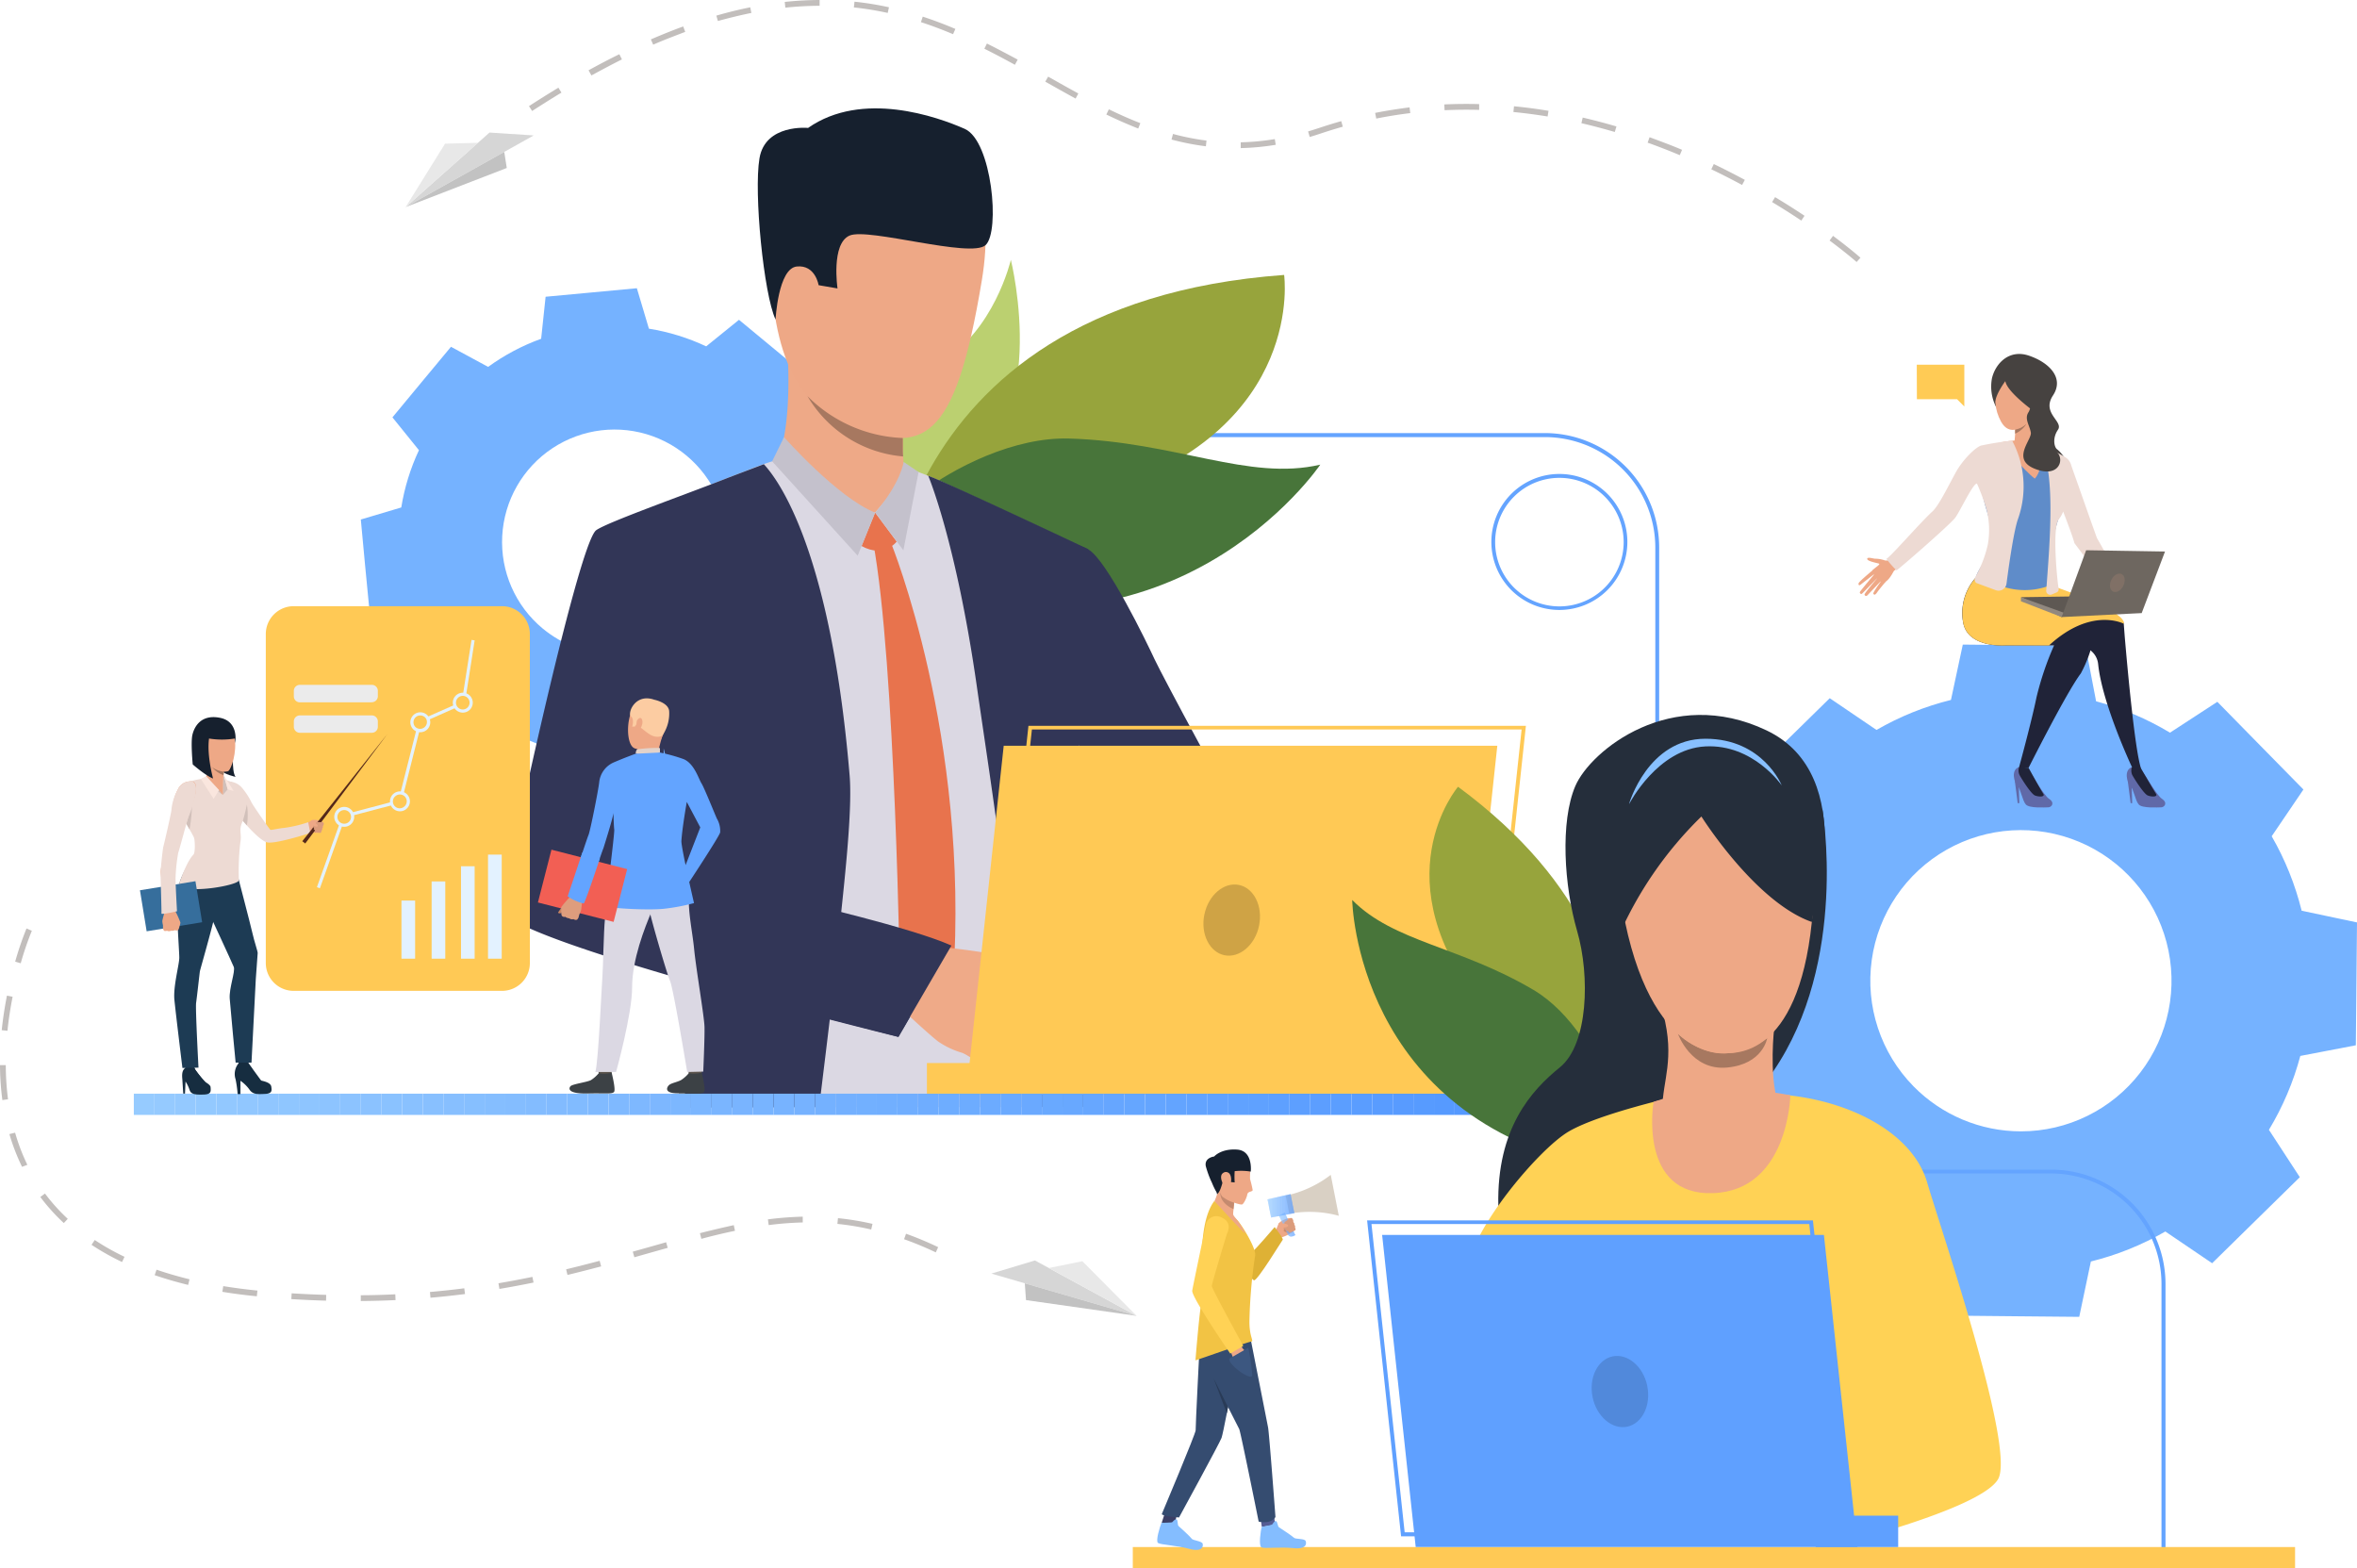 <svg xmlns="http://www.w3.org/2000/svg" xmlns:xlink="http://www.w3.org/1999/xlink" viewBox="0 0 586.86 390.45"><defs><style>.cls-1{fill:none;}.cls-2{clip-path:url(#clip-path);}.cls-3{fill:url(#linear-gradient);}.cls-4{clip-path:url(#clip-path-2);}.cls-5{fill:url(#linear-gradient-2);}.cls-6{clip-path:url(#clip-path-3);}.cls-7{fill:#64a4ff;}.cls-8{fill:#bbd070;}.cls-9{fill:#97a43c;}.cls-10{fill:#48753a;}.cls-11{fill:#dbd8e3;}.cls-12{fill:#323657;}.cls-13{fill:#eea987;}.cls-14{fill:#e8734d;}.cls-15{fill:#c4c1cc;}.cls-16{fill:#efaa88;}.cls-17{fill:#eea886;}.cls-18{fill:#16202e;}.cls-19{fill:#a77860;}.cls-20{fill:#4da8f2;}.cls-21{fill:#ffc955;}.cls-22{clip-path:url(#clip-path-4);}.cls-23{fill:#96cbff;}.cls-24{fill:#95caff;}.cls-25{fill:#94c9ff;}.cls-26{fill:#93c9ff;}.cls-27{fill:#92c8ff;}.cls-28{fill:#91c7ff;}.cls-29{fill:#90c6ff;}.cls-30{fill:#8fc6ff;}.cls-31{fill:#8ec5ff;}.cls-32{fill:#8dc4ff;}.cls-33{fill:#8cc3ff;}.cls-34{fill:#8bc2ff;}.cls-35{fill:#8ac2ff;}.cls-36{fill:#89c1ff;}.cls-37{fill:#88c0ff;}.cls-38{fill:#87bfff;}.cls-39{fill:#86bfff;}.cls-40{fill:#85beff;}.cls-41{fill:#84bdff;}.cls-42{fill:#83bcff;}.cls-43{fill:#82bbff;}.cls-44{fill:#81bbff;}.cls-45{fill:#80baff;}.cls-46{fill:#7fb9ff;}.cls-47{fill:#7eb8ff;}.cls-48{fill:#7db7ff;}.cls-49{fill:#7cb7ff;}.cls-50{fill:#7bb6ff;}.cls-51{fill:#7ab5ff;}.cls-52{fill:#79b4ff;}.cls-53{fill:#78b4ff;}.cls-54{fill:#77b3ff;}.cls-55{fill:#76b2ff;}.cls-56{fill:#74b1ff;}.cls-57{fill:#73b0ff;}.cls-58{fill:#72b0ff;}.cls-59{fill:#71afff;}.cls-60{fill:#70aeff;}.cls-61{fill:#6fadff;}.cls-62{fill:#6eadff;}.cls-63{fill:#6dacff;}.cls-64{fill:#6cabff;}.cls-65{fill:#6baaff;}.cls-66{fill:#6aa9ff;}.cls-67{fill:#69a9ff;}.cls-68{fill:#68a8ff;}.cls-69{fill:#67a7ff;}.cls-70{fill:#66a6ff;}.cls-71{fill:#65a6ff;}.cls-72{fill:#64a5ff;}.cls-73{fill:#63a4ff;}.cls-74{fill:#62a3ff;}.cls-75{fill:#61a2ff;}.cls-76{fill:#60a2ff;}.cls-77{fill:#5fa1ff;}.cls-78{fill:#5ea0ff;}.cls-79{fill:#5d9fff;}.cls-80{fill:#5c9eff;}.cls-81{fill:#5b9eff;}.cls-82{fill:#5a9dff;}.cls-83{fill:#599cff;}.cls-84{fill:#589bff;}.cls-85{fill:#579bff;}.cls-86{fill:#569aff;}.cls-87{fill:#59f;}.cls-88{fill:#cfa345;}.cls-89{fill:#6069a8;}.cls-90{fill:#202338;}.cls-91{fill:#464240;}.cls-92{fill:#eb4747;}.cls-93{fill:#5f8cc9;}.cls-94{fill:#5e5853;}.cls-95{fill:#91887f;}.cls-96{fill:#eddad3;}.cls-97{fill:#6e6760;}.cls-98{fill:#807066;}.cls-99{fill:#ffcb55;}.cls-100{fill:#cf8c6c;}.cls-101{fill:#3b3f66;}.cls-102{fill:#555c94;}.cls-103{fill:#354c70;}.cls-104{fill:#deb135;}.cls-105{fill:#f2c344;}.cls-106{fill:#d9d0c4;}.cls-107{fill:#ffd255;}.cls-108{fill:#3c5780;}.cls-109{fill:#c48a6f;}.cls-110{clip-path:url(#clip-path-6);}.cls-111{fill:#db9c7c;}.cls-112{clip-path:url(#clip-path-8);}.cls-113{fill:#293b57;}.cls-114{fill:#e3f2ff;}.cls-115{fill:#ebebeb;}.cls-116{fill:#162d40;}.cls-117{fill:#1d3b54;}.cls-118{fill:#d1c0ba;}.cls-119{fill:#fae6de;}.cls-120{fill:#54281a;}.cls-121{fill:#366e9c;}.cls-122{fill:#5c544d;}.cls-123{fill:#3c4145;}.cls-124{fill:#fccca2;}.cls-125{fill:#e2d2ca;}.cls-126{fill:#f25f54;}.cls-127{fill:#c98462;}.cls-128{fill:#de9d7d;}.cls-129{fill:#252e3b;}.cls-130{fill:#5fa0ff;}.cls-131{fill:#5189db;}.cls-132{fill:#c2bebc;}.cls-133{fill:#d6d6d6;}.cls-134{fill:#e8e8e8;}.cls-135{fill:#c2c2c2;}</style><clipPath id="clip-path"><path class="cls-1" d="M476.42,270.44a37.5,37.5,0,1,1,26.76,11.23,37.51,37.51,0,0,1-26.76-11.23m9.34-96.18a71.36,71.36,0,0,0-18.54,7.47l-11.64-7.9-10.92,10.71-10.92,10.72,7.69,11.79a71.1,71.1,0,0,0-7.82,18.39l-13.83,2.65-.14,15.3-.14,15.29,13.77,2.91a71.85,71.85,0,0,0,7.47,18.54l-7.9,11.64,10.72,10.92,10.71,10.91,11.79-7.68a72,72,0,0,0,18.4,7.82l2.65,13.82,15.29.15,15.3.14,2.9-13.78a71.36,71.36,0,0,0,18.54-7.47l11.65,7.9,10.91-10.71,10.92-10.71-7.69-11.79a71.31,71.31,0,0,0,7.82-18.4l13.82-2.65.15-15.3.14-15.29-13.78-2.91a71.68,71.68,0,0,0-7.46-18.54l7.9-11.64L562.8,185.65l-10.71-10.92-11.79,7.68a71.63,71.63,0,0,0-18.4-7.81l-2.65-13.83L504,160.63l-15.29-.15Z"/></clipPath><linearGradient id="linear-gradient" x1="201.24" y1="287.72" x2="201.24" y2="287.72" gradientTransform="matrix(285.36, 0, 0, -285.36, -57426.32, 82350.47)" gradientUnits="userSpaceOnUse"><stop offset="0" stop-color="#96cbff"/><stop offset="1" stop-color="#59f"/></linearGradient><clipPath id="clip-path-2"><path class="cls-1" d="M135.13,156.49A28,28,0,1,1,153,162.94a28,28,0,0,1-17.86-6.45m12.08-83.67-11.37,1.06-1.11,10.46a53.28,53.28,0,0,0-13.2,7l-9.25-5L105,95.11l-7.29,8.8,6.6,8.17a53.85,53.85,0,0,0-4.4,14.26l-10.07,3,1.06,11.37L92,152.1l10.45,1.11a53.44,53.44,0,0,0,7,13.2l-5,9.25,8.79,7.3,8.79,7.29,8.17-6.61a53.24,53.24,0,0,0,14.26,4.4l3,10.07,11.38-1.06L170.18,196l1.11-10.46a53.79,53.79,0,0,0,13.2-7l9.25,5,7.29-8.79,7.29-8.8-6.6-8.17a53.47,53.47,0,0,0,4.39-14.26l10.07-3-1.06-11.37-1.06-11.38-10.45-1.11a53.83,53.83,0,0,0-7-13.2l5-9.25-8.79-7.29L184,79.62l-8.17,6.61a53.35,53.35,0,0,0-14.26-4.4l-3-10.07Z"/></clipPath><linearGradient id="linear-gradient-2" x1="203.21" y1="287.45" x2="203.21" y2="287.45" gradientTransform="matrix(236.32, 0, 0, -236.32, -48020.94, 68065.41)" xlink:href="#linear-gradient"/><clipPath id="clip-path-3"><rect class="cls-1" width="586.86" height="390.45"/></clipPath><clipPath id="clip-path-4"><rect class="cls-1" x="33.32" y="272.29" width="334.01" height="5.29"/></clipPath><clipPath id="clip-path-6"><path class="cls-1" d="M318.42,302.6l2.23,4.72a.9.9,0,0,0,1.19.47l.1,0,.57-.28-2.62-5.57Z"/></clipPath><clipPath id="clip-path-8"><polygon class="cls-1" points="315.59 298.6 316.49 303.12 322.27 302.04 321.33 297.29 315.59 298.6"/></clipPath></defs><g id="Layer_2" data-name="Layer 2"><g id="Layer_1-2" data-name="Layer 1"><g id="Group_17" data-name="Group 17"><g class="cls-2"><g id="Group_16" data-name="Group 16"><rect id="Rectangle_132" data-name="Rectangle 132" class="cls-3" x="419.5" y="160.48" width="167.36" height="167.37"/></g></g></g><g id="Group_19" data-name="Group 19"><g class="cls-4"><g id="Group_18" data-name="Group 18"><rect id="Rectangle_133" data-name="Rectangle 133" class="cls-5" x="83.71" y="65.63" width="138.6" height="138.6" transform="translate(-12.99 16.34) rotate(-5.87)"/></g></g></g><g id="Group_21" data-name="Group 21"><g class="cls-6"><g id="Group_20" data-name="Group 20"><path id="Path_430" data-name="Path 430" class="cls-7" d="M539.18,387.8h-1V319.65a27.53,27.53,0,0,0-27.5-27.5H440.61a28.48,28.48,0,0,1-28.46-28.45V136.31a27.52,27.52,0,0,0-27.5-27.49H205.87v-1H384.65a28.5,28.5,0,0,1,28.46,28.46V263.7a27.54,27.54,0,0,0,27.5,27.5h70.11a28.48,28.48,0,0,1,28.46,28.45Z"/><path id="Path_431" data-name="Path 431" class="cls-8" d="M251.69,64.69s10.82,43.09-15.16,54.87-21-9.79-21-9.79-10.65-3,18.35-19.4c13.66-7.75,17.81-25.68,17.81-25.68"/><path id="Path_432" data-name="Path 432" class="cls-9" d="M319.73,68.45s5.33,37.56-43.84,53.8-56.17,36.83-56.17,36.83-1.47-83.25,100-90.63"/><path id="Path_433" data-name="Path 433" class="cls-10" d="M219.5,143.78c-14.58-5.57,20.07-35.4,46.71-34.6s44.68,10.66,62.52,6.5c0,0-37.44,55.5-109.23,28.1"/><path id="Path_434" data-name="Path 434" class="cls-11" d="M268.48,168.71q1.26-17,1.76-31.8c-2.74-1.45-6-3.14-8.65-4.39-8.14-3.87-19.47-9.09-26.75-12.43-4.26-2-8.43-3.38-8.43-3.38s-29.07-2.79-31.44-2.64a73.74,73.74,0,0,0-9.14,3.12c-10.31,3.92-30.19,11.88-33.35,14.16-4.64,3.32-21.25,84.73-21.69,90.26-.43,5.37,22.58,12.72,43.9,18.35,0,8.25-.18,19.81-.37,30.37,0,1.8-.06,3.57-.1,5.29H267.5c-.13-1.82-.24-3.6-.33-5.29l0-.67c-.36-7.15-1.75-20-1.39-32.42,0,0-.23-13.15,1.08-18.81.14-25,1.65-49.72,1.65-49.72M150.21,216.57c.15-10.6,14.27-30.31,14.27-30.31a4.73,4.73,0,0,1,.66-.25s.73-.1.73-.09l2.2-2.08c.52,1.89,5.2,28.51,6.34,44-13.25-2.6-24.28-6.22-24.2-11.28"/><path id="Path_435" data-name="Path 435" class="cls-12" d="M270.21,270.32c-.61-4.41-1.2-8.82-1.72-13.14,0,0,0,0,0-.07-.17-1.44-.34-2.85-.5-4.27,0-.07,0-.14,0-.22-.69-6-1.25-11.66-1.66-16.89a53.63,53.63,0,0,1,.52-11.74c1.62-26.73,2.43-54.91,2.43-54.91.85-11.53,1.34-22.31,1.67-32.36,0,0-36.51-17.25-39.82-18.24,0,0,6.93,16.26,12.12,52.61,2,14,5.69,37.46,8.38,61.44h0c1.45,12.94,4.17,26.12,6.25,37.79.31,1.8.61,3.57.89,5.29H271q-.39-2.64-.75-5.29"/><path id="Path_436" data-name="Path 436" class="cls-12" d="M209.42,227.4c1.44-13.52,2.74-27,2.12-34.39-5-59.41-19.29-75.13-21.35-77.44-1.6.61-7.68,2.9-9.46,3.6C171,123,151.12,130.05,148.45,132c-4.64,3.33-22.94,88.68-23.5,94.2-.37,3.73,23.52,11.52,47.88,18.48-.22,6.68.41,16.11-1.81,25.94a23.28,23.28,0,0,0-1.06,5.16l34-.13c.21-1.76.42-3.52.64-5.29.64-5.31,1.32-10.75,2-16.53,10.19,2.64,17.11,4.34,17.11,4.34S233.24,242,236,235.41c.47-1.12-11.84-4.08-26.6-8M165.5,207c-.32-12.17-.26-20.65-.26-20.65,1.2,4.17,2.87,16.08,4.33,27.91-4.93-2.48-4-4.8-4.07-7.26"/><path id="Path_437" data-name="Path 437" class="cls-13" d="M193.45,115s3.7-7,2.68-26.83c-.29-5.49,28.87,13,28.87,13s-.1,1.89-.17,4.45c0,1.06-.05,2.22-.05,3.42v1c0,.54,0,1.08,0,1.61s0,1.32.08,2,.08,1.39.14,2a18.71,18.71,0,0,0,1.08,3.89c1.34,3.09-21.74,3.27-32.65-4.54"/><path id="Path_438" data-name="Path 438" class="cls-14" d="M217.89,127.62l5.37,7.22s-3.14,4.21-8.74,1.1Z"/><path id="Path_439" data-name="Path 439" class="cls-14" d="M221.83,135.12s19.68,48.08,15.48,109.15l-6.21,11.26-7-9.59s-1.13-81.1-6.71-111Z"/><path id="Path_440" data-name="Path 440" class="cls-13" d="M223.64,120.89l-5.75,6.73S208.66,125.83,206,121s17.69-.12,17.69-.12"/><path id="Path_441" data-name="Path 441" class="cls-15" d="M225,115s-.67,5.13-7.07,12.62l7,9.39,3.78-19.48Z"/><path id="Path_442" data-name="Path 442" class="cls-15" d="M195.21,108.83s13.35,15.1,22.68,18.79l-4.34,10.73-21.3-23.5Z"/><path id="Path_443" data-name="Path 443" class="cls-12" d="M332.44,245.43s-17.72-17.18-29.34-20c-5.37-1.32-12.45-8.74-19.17-17.46-2.22-2.87-4.39-5.88-6.46-8.87h0c-8.25-11.91-14.71-23.33-14.71-23.33s-24.39-28.57-4.82-41.31c0,0,8.39-.18,13,2.31s14.81,23.63,16.53,27.36,20.24,38.35,21.48,39.13,3.31,3.63,10.72,7.62C328.73,215.72,343,230,343,230Z"/><path id="Path_444" data-name="Path 444" class="cls-16" d="M247.39,265.32a11.32,11.32,0,0,1-3.54-.67s-1.85-1.19-3.22-2a10.88,10.88,0,0,0-1.08-.54,20.52,20.52,0,0,1-6-2.84c-2.33-1.78-9.93-8.88-9.93-8.88l4.91-7.55,2.27-7.47s17.71,1.76,20.07,3.17a5.62,5.62,0,0,1,.65.43c1.89,1.38,2.71,3.21,3.61,4,.34.31,3.42,3.61,3.25,4.95a4.44,4.44,0,0,1-2.31,3.62s-.63,3.62-2.5,5.24a6.53,6.53,0,0,1-3.37,4.7s-.85,3.36-2.87,3.76"/><path id="Path_445" data-name="Path 445" class="cls-17" d="M219.19,37s32-7.72,25.27,32.81S230,113.61,210.54,105.53s-18.15-34-19.31-46.68S209,37.58,219.19,37"/><path id="Path_446" data-name="Path 446" class="cls-17" d="M202.37,65.05c-.48-3.56-7.55-4.76-8,.6s3.42,14.68,6.08,13.72,2.62-9.41,2-14.32"/><path id="Path_447" data-name="Path 447" class="cls-18" d="M193.1,79.57s.64-12.75,5.29-13.22S203.82,71,203.82,71l4.71.81s-1.65-11.14,3-13.16,30.18,5.71,33.86,2.38,1.6-25.95-5.19-28.95-25.51-9.67-39-.23c0,0-10.65-1.06-12.1,7.55s1.06,33.82,4,40.15"/><path id="Path_448" data-name="Path 448" class="cls-12" d="M236.89,235.41l-13.22,22.72s-35-9-43.18-11.32l18.67-22.23s27.54,6.29,37.73,10.83"/><path id="Path_449" data-name="Path 449" class="cls-19" d="M224.88,113.64h0a30.6,30.6,0,0,1-23.82-15,35.45,35.45,0,0,0,23.73,10.41v1c0,.54,0,1.08,0,1.61s0,1.32.08,2"/><path id="Path_450" data-name="Path 450" class="cls-20" d="M462,315.05a5.22,5.22,0,1,0-4.65,8.35l.41,0h.35a5.21,5.21,0,0,0,3.89-8.35m-2.83,6.82h0a3.92,3.92,0,0,1-1.12.23h-.27a3.91,3.91,0,0,1-1.07-.16,3.85,3.85,0,0,1-1.27-.66A4.32,4.32,0,0,1,455,321a3.89,3.89,0,0,1-1.13-2.8,4.51,4.51,0,0,1,.2-1.21,3.92,3.92,0,1,1,5.05,4.94"/><path id="Path_451" data-name="Path 451" class="cls-17" d="M261.73,216.75c19.9,20.48,46.19,46.28,46.19,46.28l10.28-19.51S294.85,216.14,279,197.88c-4.85,2.38-13.76,8.05-17.29,18.87"/><path id="Path_452" data-name="Path 452" class="cls-17" d="M249.44,244.29A58.81,58.81,0,0,1,256.2,248c1.4,1.15,7.07,5.4,8.44,6.39s-2.07,3.84-12.21-.55-3-9.58-3-9.58"/><path id="Path_453" data-name="Path 453" class="cls-21" d="M249.91,185.66l-9.34,86.81H363.48l9.33-86.81Z"/><path id="Path_454" data-name="Path 454" class="cls-21" d="M370.49,268.47H246.63l9.44-87.77H379.93Zm-122.8-1H369.62l9.24-85.86H256.93Z"/><rect id="Rectangle_134" data-name="Rectangle 134" class="cls-21" x="230.79" y="264.66" width="20.53" height="7.81"/></g></g></g><g id="Group_23" data-name="Group 23"><g class="cls-22"><g id="Group_22" data-name="Group 22"><rect id="Rectangle_136" data-name="Rectangle 136" class="cls-23" x="33.32" y="272.29" width="5.14" height="5.29"/><rect id="Rectangle_137" data-name="Rectangle 137" class="cls-24" x="38.46" y="272.29" width="5.14" height="5.29"/><rect id="Rectangle_138" data-name="Rectangle 138" class="cls-25" x="43.6" y="272.29" width="5.14" height="5.29"/><rect id="Rectangle_139" data-name="Rectangle 139" class="cls-26" x="48.74" y="272.29" width="5.14" height="5.29"/><rect id="Rectangle_140" data-name="Rectangle 140" class="cls-27" x="53.88" y="272.29" width="5.14" height="5.29"/><rect id="Rectangle_141" data-name="Rectangle 141" class="cls-28" x="59.01" y="272.29" width="5.14" height="5.29"/><rect id="Rectangle_142" data-name="Rectangle 142" class="cls-29" x="64.15" y="272.29" width="5.14" height="5.29"/><rect id="Rectangle_143" data-name="Rectangle 143" class="cls-30" x="69.29" y="272.29" width="5.14" height="5.29"/><rect id="Rectangle_144" data-name="Rectangle 144" class="cls-31" x="74.43" y="272.29" width="5.14" height="5.29"/><rect id="Rectangle_145" data-name="Rectangle 145" class="cls-32" x="79.57" y="272.29" width="5.14" height="5.29"/><rect id="Rectangle_146" data-name="Rectangle 146" class="cls-33" x="84.71" y="272.29" width="5.14" height="5.29"/><rect id="Rectangle_147" data-name="Rectangle 147" class="cls-34" x="89.85" y="272.29" width="5.14" height="5.29"/><rect id="Rectangle_148" data-name="Rectangle 148" class="cls-35" x="94.98" y="272.29" width="5.14" height="5.29"/><rect id="Rectangle_149" data-name="Rectangle 149" class="cls-36" x="100.12" y="272.29" width="5.14" height="5.29"/><rect id="Rectangle_150" data-name="Rectangle 150" class="cls-37" x="105.26" y="272.29" width="5.14" height="5.29"/><rect id="Rectangle_151" data-name="Rectangle 151" class="cls-38" x="110.4" y="272.29" width="5.14" height="5.29"/><rect id="Rectangle_152" data-name="Rectangle 152" class="cls-39" x="115.54" y="272.29" width="5.14" height="5.29"/><rect id="Rectangle_153" data-name="Rectangle 153" class="cls-40" x="120.68" y="272.29" width="5.14" height="5.29"/><rect id="Rectangle_154" data-name="Rectangle 154" class="cls-41" x="125.82" y="272.29" width="5.14" height="5.29"/><rect id="Rectangle_155" data-name="Rectangle 155" class="cls-42" x="130.95" y="272.29" width="5.14" height="5.29"/><rect id="Rectangle_156" data-name="Rectangle 156" class="cls-43" x="136.09" y="272.29" width="5.14" height="5.29"/><rect id="Rectangle_157" data-name="Rectangle 157" class="cls-44" x="141.23" y="272.29" width="5.14" height="5.29"/><rect id="Rectangle_158" data-name="Rectangle 158" class="cls-45" x="146.37" y="272.29" width="5.14" height="5.29"/><rect id="Rectangle_159" data-name="Rectangle 159" class="cls-46" x="151.51" y="272.29" width="5.14" height="5.29"/><rect id="Rectangle_160" data-name="Rectangle 160" class="cls-47" x="156.65" y="272.29" width="5.14" height="5.29"/><rect id="Rectangle_161" data-name="Rectangle 161" class="cls-48" x="161.79" y="272.29" width="5.14" height="5.29"/><rect id="Rectangle_162" data-name="Rectangle 162" class="cls-49" x="166.92" y="272.29" width="5.14" height="5.29"/><rect id="Rectangle_163" data-name="Rectangle 163" class="cls-50" x="172.06" y="272.29" width="5.14" height="5.29"/><rect id="Rectangle_164" data-name="Rectangle 164" class="cls-51" x="177.2" y="272.29" width="5.14" height="5.29"/><rect id="Rectangle_165" data-name="Rectangle 165" class="cls-52" x="182.34" y="272.29" width="5.14" height="5.29"/><rect id="Rectangle_166" data-name="Rectangle 166" class="cls-53" x="187.48" y="272.29" width="5.14" height="5.29"/><rect id="Rectangle_167" data-name="Rectangle 167" class="cls-54" x="192.62" y="272.29" width="5.14" height="5.29"/><rect id="Rectangle_168" data-name="Rectangle 168" class="cls-55" x="197.76" y="272.29" width="5.14" height="5.29"/><rect id="Rectangle_169" data-name="Rectangle 169" class="cls-56" x="202.9" y="272.29" width="5.14" height="5.29"/><rect id="Rectangle_170" data-name="Rectangle 170" class="cls-57" x="208.03" y="272.29" width="5.14" height="5.29"/><rect id="Rectangle_171" data-name="Rectangle 171" class="cls-58" x="213.17" y="272.29" width="5.14" height="5.29"/><rect id="Rectangle_172" data-name="Rectangle 172" class="cls-59" x="218.31" y="272.29" width="5.14" height="5.29"/><rect id="Rectangle_173" data-name="Rectangle 173" class="cls-60" x="223.45" y="272.29" width="5.14" height="5.29"/><rect id="Rectangle_174" data-name="Rectangle 174" class="cls-61" x="228.59" y="272.29" width="5.14" height="5.29"/><rect id="Rectangle_175" data-name="Rectangle 175" class="cls-62" x="233.73" y="272.29" width="5.14" height="5.29"/><rect id="Rectangle_176" data-name="Rectangle 176" class="cls-63" x="238.86" y="272.29" width="5.14" height="5.29"/><rect id="Rectangle_177" data-name="Rectangle 177" class="cls-64" x="244" y="272.29" width="5.14" height="5.29"/><rect id="Rectangle_178" data-name="Rectangle 178" class="cls-65" x="249.14" y="272.29" width="5.14" height="5.29"/><rect id="Rectangle_179" data-name="Rectangle 179" class="cls-66" x="254.28" y="272.29" width="5.14" height="5.29"/><rect id="Rectangle_180" data-name="Rectangle 180" class="cls-67" x="259.42" y="272.29" width="5.14" height="5.29"/><rect id="Rectangle_181" data-name="Rectangle 181" class="cls-68" x="264.56" y="272.29" width="5.14" height="5.29"/><rect id="Rectangle_182" data-name="Rectangle 182" class="cls-69" x="269.7" y="272.29" width="5.14" height="5.29"/><rect id="Rectangle_183" data-name="Rectangle 183" class="cls-70" x="274.83" y="272.29" width="5.14" height="5.29"/><rect id="Rectangle_184" data-name="Rectangle 184" class="cls-71" x="279.97" y="272.29" width="5.14" height="5.29"/><rect id="Rectangle_185" data-name="Rectangle 185" class="cls-72" x="285.11" y="272.29" width="5.14" height="5.29"/><rect id="Rectangle_186" data-name="Rectangle 186" class="cls-73" x="290.25" y="272.29" width="5.14" height="5.29"/><rect id="Rectangle_187" data-name="Rectangle 187" class="cls-74" x="295.39" y="272.29" width="5.14" height="5.29"/><rect id="Rectangle_188" data-name="Rectangle 188" class="cls-75" x="300.53" y="272.29" width="5.14" height="5.29"/><rect id="Rectangle_189" data-name="Rectangle 189" class="cls-76" x="305.67" y="272.29" width="5.14" height="5.29"/><rect id="Rectangle_190" data-name="Rectangle 190" class="cls-77" x="310.81" y="272.29" width="5.14" height="5.29"/><rect id="Rectangle_191" data-name="Rectangle 191" class="cls-78" x="315.94" y="272.29" width="5.14" height="5.29"/><rect id="Rectangle_192" data-name="Rectangle 192" class="cls-79" x="321.08" y="272.29" width="5.14" height="5.29"/><rect id="Rectangle_193" data-name="Rectangle 193" class="cls-80" x="326.22" y="272.29" width="5.14" height="5.29"/><rect id="Rectangle_194" data-name="Rectangle 194" class="cls-81" x="331.36" y="272.29" width="5.14" height="5.29"/><rect id="Rectangle_195" data-name="Rectangle 195" class="cls-82" x="336.5" y="272.29" width="5.14" height="5.29"/><rect id="Rectangle_196" data-name="Rectangle 196" class="cls-83" x="341.64" y="272.29" width="5.14" height="5.29"/><rect id="Rectangle_197" data-name="Rectangle 197" class="cls-84" x="346.78" y="272.29" width="5.14" height="5.29"/><rect id="Rectangle_198" data-name="Rectangle 198" class="cls-85" x="351.91" y="272.29" width="5.14" height="5.29"/><rect id="Rectangle_199" data-name="Rectangle 199" class="cls-86" x="357.05" y="272.29" width="5.14" height="5.29"/><rect id="Rectangle_200" data-name="Rectangle 200" class="cls-87" x="362.19" y="272.29" width="5.14" height="5.29"/></g></g></g><g id="Group_25" data-name="Group 25"><g class="cls-6"><g id="Group_24" data-name="Group 24"><rect id="Rectangle_202" data-name="Rectangle 202" class="cls-21" x="282.05" y="385.16" width="289.39" height="5.29"/><path id="Path_457" data-name="Path 457" class="cls-88" d="M299.87,227.67c-1,4.84,1.27,9.38,5,10.15s7.63-2.52,8.62-7.36-1.27-9.37-5-10.14-7.62,2.52-8.61,7.35"/><path id="Path_458" data-name="Path 458" class="cls-89" d="M534.26,193.26s2.84,4.81,4,5.59c1.62,1.07.6,2.15-.17,2.15s-4.71.28-5.58-.71-1.3-3.94-2.11-4.71-1.64-3.84.4-4.59c1.79-.66,3.42,2.27,3.42,2.27"/><path id="Path_459" data-name="Path 459" class="cls-90" d="M533,191.15s3.24,5.63,3.8,6.46-1.05.83-2.05.43-3.51-4.43-3.88-5.16a2.76,2.76,0,0,1-.07-1.88Z"/><path id="Path_460" data-name="Path 460" class="cls-89" d="M529.75,194.18l.75,5.77.39,0-.12-4.16Z"/><path id="Path_461" data-name="Path 461" class="cls-89" d="M506.15,193.26s2.83,4.81,4,5.59c1.63,1.07.61,2.15-.17,2.15s-4.71.28-5.58-.71-1.29-3.94-2.1-4.71-1.67-3.92.39-4.59c1.81-.58,3.43,2.27,3.43,2.27"/><path id="Path_462" data-name="Path 462" class="cls-90" d="M505.09,191.16s3.08,5.62,3.64,6.45-1.05.83-2.05.44-3.52-4.43-3.88-5.17a2.71,2.71,0,0,1-.08-1.88Z"/><path id="Path_463" data-name="Path 463" class="cls-89" d="M501.63,194.18l.75,5.77.4,0-.12-4.16Z"/><path id="Path_464" data-name="Path 464" class="cls-90" d="M493.57,149.53l25.66,11.69a4.92,4.92,0,0,1,3.18,4.11c1,9.92,8.43,25.67,8.43,25.67,2.38,1.16,2.19.15,2.19.15-1.5-4.82-3.32-24.68-4-32.66-.13-1.69-.22-2.85-.24-3.22s-.29-.58-.76-1c-3.52-2.85-18-8.76-18-8.76-10.88-.28-16.48,4-16.48,4"/><path id="Path_465" data-name="Path 465" class="cls-90" d="M488.74,154.55c.79,6.93,10.69,6.14,10.69,6.14h12a75.09,75.09,0,0,0-4.37,12.92c-1.29,6.28-4.34,17.39-4.34,17.39s.2.37,2.37.16c0,0,9.42-18.77,13-23.49a31.55,31.55,0,0,0,3.38-9.81c.13-1.11,0-2-.36-2.31a30.19,30.19,0,0,0-2.65-1.81c-3.76-2.37-10.28-6-13.92-6.83-4.87-1.1-12.57-3.15-12.57-3.15a13.25,13.25,0,0,0-3.25,10.79"/><path id="Path_466" data-name="Path 466" class="cls-91" d="M496.9,101.13a11.2,11.2,0,0,1-.92-7c.88-3.63,4.24-7.25,9.18-5.59s8.92,5.49,6,9.92,2.68,6.43,1.24,8.54-.89,4.31-.28,4.8,2.56,2.24,2.35,4.31-9.57-6-9.57-6-5.09-10.24-8-8.92"/><path id="Path_467" data-name="Path 467" class="cls-92" d="M511.93,144.71s-.74,3.61-19.9-1c0,0,6.43-2.13,19.9,1"/><path id="Path_468" data-name="Path 468" class="cls-93" d="M491.81,144.77c-.29.57-.59,1.13-.89,1.7l21,.61c-1.1-3.71-.74-8.73-.55-12.54.24-4.66,2.81-7.9,2.54-12.61l3,.48c-2.12-6-2.85-9-9.44-11.37a12.29,12.29,0,0,0-5.88-.72c-7.64.63-9.94.72-13.69,7.64,5.87.93,4.9,3,6.68,8.88.87,2.85,1.78,6,1.31,9s-4.09,6.2-4.09,8.9"/><path id="Path_469" data-name="Path 469" class="cls-17" d="M504,112.51c-3.13-.59-2.47-2.33-2.47-2.33s.15-1,.21-2.22c0-.32,0-.66,0-1a13.13,13.13,0,0,0-.09-1.54c-.25-2.1,5.67-.85,5.67-.85s-.34,4.25.48,5.52-.7,3-3.82,2.41"/><path id="Path_470" data-name="Path 470" class="cls-17" d="M498,110.16s6.3,7.28,8.63,9c0,0,2.68-2.42,1-8.81,0,0-3.05-1.52-9.66-.16"/><path id="Path_471" data-name="Path 471" class="cls-17" d="M498.21,92.65s-3.27,6.31,0,12.28,9.63-2.6,10-3.61,2.6-6.69-1.75-8.42-7.33-2-8.26-.25"/><path id="Path_472" data-name="Path 472" class="cls-91" d="M499.3,94.89s-2.26,3-2.52,5.14a11.7,11.7,0,0,1,1.63-8.1c2.54-4,9-.19,9.85,1.4s3.4,3-.85,9.8c0,0-7.65-5.31-8.11-8.24"/><path id="Path_473" data-name="Path 473" class="cls-19" d="M504.53,105.56a6.16,6.16,0,0,1-2.79,2.4c0-.32,0-.66,0-1a5.32,5.32,0,0,0,2.77-1.4"/><path id="Path_474" data-name="Path 474" class="cls-17" d="M471.45,139.1s-1.56.69-2.3.37a7.06,7.06,0,0,0-2.24-.37c-.48,0-2-.54-2,.05s2.45,1,2.94,1.18-1.48,1.27-1.66,1.76,2,3.65,3.3,2.75,1.94-2.71,2.2-2.82a8.56,8.56,0,0,0,.94-.63Z"/><path id="Path_475" data-name="Path 475" class="cls-17" d="M466.47,141.81s-3.65,3-3.71,3.43.13.6.49.33l3.62-2.82s-3.66,4.32-3.78,4.64.28.58.48.45,4.09-4.19,4.09-4.19-3.4,4-3.42,4.34a.39.39,0,0,0,.41.38.47.47,0,0,0,.26-.11l3.66-3.85s-2.28,3.11-2.14,3.38.38.52.94-.3,2.1-2.61,2.1-2.61Z"/><path id="Path_476" data-name="Path 476" class="cls-21" d="M510.17,160.69H499.43s-9.9.79-10.69-6.14A13.29,13.29,0,0,1,492,143.76s5.23,1.39,9.8,2.5a34.66,34.66,0,0,1,8.26-.72s19.35,6.39,18.76,9.76c0,0-8.09-4.33-18.64,5.39"/><path id="Path_477" data-name="Path 477" class="cls-94" d="M503.18,148.68l20.49-.3-10.35,5.25Z"/><path id="Path_478" data-name="Path 478" class="cls-93" d="M509.54,146.06a17.47,17.47,0,0,1-10.25.17l-.27-2.11,11.63.65Z"/><path id="Path_479" data-name="Path 479" class="cls-95" d="M513.32,153.63l-10.14-3.93v-1l10.95,3.95Z"/><path id="Path_480" data-name="Path 480" class="cls-96" d="M509.47,147a1,1,0,0,0,.94,1.08,1,1,0,0,0,.47-.08l1.19-.51a.82.82,0,0,0,.5-.91c-.49-3.1-1.55-15.16,0-17.23a7.43,7.43,0,0,0,1.13-2c1,2.64,2.3,6,2.81,7.88l9.68,12.87,3.24.83a108.49,108.49,0,0,0-7.3-14.93c-.63-1.7-2.45-6.85-4.06-11.44-1-2.89-2-5.56-2.45-7a3.25,3.25,0,0,0-1.41-1.73c-1.5-.9-4-2.31-6.27-3.41h0l-.22-.11h0c4.3,6.52,2.62,24.92,1.77,36.69v0"/><path id="Path_481" data-name="Path 481" class="cls-96" d="M493.48,110.88c-1.38.21-4.8,3.53-6.61,6.89-2.08,3.82-4.19,8.18-5.77,9.61-2.91,2.64-11.05,12-11.44,11.73A26,26,0,0,0,472.2,142c.15.07,13.38-11.4,14.65-13.14s4.43-8.61,5.39-8.46h0a50.77,50.77,0,0,1,2.36,6.41l.06.19a20.76,20.76,0,0,1,.28,8.56,29.49,29.49,0,0,1-3.17,8.19,1.31,1.31,0,0,0,0,1h0a.75.75,0,0,0,.35.41l3.89,1.44.91.34a2,2,0,0,0,2.56-1.18,2.09,2.09,0,0,0,.11-.43c.86-6.65,1.95-13.43,2.82-16A24.23,24.23,0,0,0,501,109.71a70.36,70.36,0,0,0-7.48,1.17"/><path id="Path_482" data-name="Path 482" class="cls-97" d="M513.32,153.63l6.1-16.64,19.64.32-5.81,15.33Z"/><path id="Path_483" data-name="Path 483" class="cls-98" d="M525.7,144.35c-.6,1.2-.42,2.51.41,2.92s2-.23,2.57-1.43.42-2.5-.4-2.91-2,.23-2.58,1.42"/><path id="Path_484" data-name="Path 484" class="cls-91" d="M505,98.93a3.54,3.54,0,0,1,.1,3.65c-1.16,1.69.29,3.35.55,5.13s-4.86,6.54.82,8.93,7.48-1.56,6-3.73a12.26,12.26,0,0,1-2.6-7c-.13-3.11-1.15-7.94-4.91-6.94"/><path id="Path_485" data-name="Path 485" class="cls-99" d="M477.25,90.8h11.84v10.4l-1.81-1.81h-10Z"/><path id="Path_486" data-name="Path 486" class="cls-8" d="M410.76,222.54S385,247.1,397.51,266.23s18.43,2.38,18.43,2.38,8.49,2.56-4.11-21c-5.95-11.12-1.07-25.05-1.07-25.05"/><path id="Path_487" data-name="Path 487" class="cls-9" d="M363,195.91s-19.72,23.17,6.64,55.26S392,300.23,392,300.23s36.7-55.79-28.92-104.32"/><path id="Path_488" data-name="Path 488" class="cls-10" d="M397.9,290.54c12.27,2.48,2.34-33.19-16.06-44.07S347,234.54,336.68,224.06c0,0,.8,54.27,61.22,66.48"/><path id="Path_489" data-name="Path 489" class="cls-17" d="M317.72,306.19s.56-1.4.65-1.61a3.73,3.73,0,0,1,1.29-.89,4.2,4.2,0,0,1,1.81-.44.62.62,0,0,1,.39.37,1.2,1.2,0,0,1,.1.62.74.74,0,0,1,.27.68.64.64,0,0,1,.15.71.53.53,0,0,1,.15.59,4.44,4.44,0,0,0-.7.53,10.51,10.51,0,0,1-2.56,1.26s-1.3,0-1.55-1.82"/><path id="Path_490" data-name="Path 490" class="cls-100" d="M319.71,305.43a4,4,0,0,1-.09,1c-.1.21,1.53.68,1.53.68s-.52-1.64-1.44-1.65"/><path id="Path_491" data-name="Path 491" class="cls-101" d="M289.23,379.19l.71-2.22,3,.49-.45,2Z"/><path id="Path_492" data-name="Path 492" class="cls-102" d="M314,378.93l.17,1.22,3.3-.55-.18-1.82Z"/><path id="Path_493" data-name="Path 493" class="cls-103" d="M306.81,344.71s-.48,2.65-1.05,5.59l-.3,1.56c-.55,2.83-1.11,5.56-1.31,6.12-.47,1.29-10.59,19.82-10.59,19.82s-4.14-.31-4.29-.84c0,0,8.48-20.13,8.43-20.87s1-21.36,1-21.36,7.85,8.79,8.07,10"/><path id="Path_494" data-name="Path 494" class="cls-103" d="M311.43,333.55s4,20.27,4.3,21.82,1.84,22.31,1.84,22.31-.89,1.84-4.18,1.15c0,0-4.48-22.31-4.85-23.06-1.47-2.9-8.66-16.95-9.36-19a12.08,12.08,0,0,1-.49-4.35s5.34-3,12.74,1.09"/><path id="Path_495" data-name="Path 495" class="cls-104" d="M309.77,307.3s1.74,4.33,2.17,4.2,5.43-6,5.43-6,2.28,2.85,2,3.18-6.31,10.25-7.13,10.07-4.43-6.16-4.43-6.16-.2-4.52,2-5.3"/><path id="Path_496" data-name="Path 496" class="cls-105" d="M302.35,299s4.5,3.45,5.75,4.81,4.67,7,4.42,8.73a123.89,123.89,0,0,0-1.43,16.54c0,3.88,1.21,4.87.45,4.93s-12.22,4.17-13.89,4.67c0,0,1.09-13.66,1.65-15.23s-1.78-18.1,3.05-24.44"/><path id="Path_497" data-name="Path 497" class="cls-106" d="M331.34,292.51l1,5.09,1,5.09a27.66,27.66,0,0,0-12.34-.51l-.44-2.25-.45-2.25a27.91,27.91,0,0,0,11.21-5.17"/><path id="Path_498" data-name="Path 498" class="cls-41" d="M314.14,380.15s2.49-.48,2.58-.56.62-1.06,1-.89.39,1.37.76,1.57,3.36,2.22,3.72,2.59,2.62.15,2.88.78.28,2.14-3.08,1.79-7.21.19-7.93-.21-.18-4.1.06-5.07"/><path id="Path_499" data-name="Path 499" class="cls-41" d="M289.19,379.14s2.54-.08,2.64-.14.78-.95,1.14-.72.16,1.42.5,1.68,3,2.72,3.26,3.14,2.56.57,2.72,1.24-.07,2.15-3.33,1.27-7.14-1-7.79-1.47.48-4.09.86-5"/><path id="Path_500" data-name="Path 500" class="cls-13" d="M308.91,334.49s.3,1.24.79,1.5-2.27,2.91-2.27,2.91a22.27,22.27,0,0,1-1.09-2.69,16.69,16.69,0,0,1,2.57-1.72"/><path id="Path_501" data-name="Path 501" class="cls-107" d="M300.35,304.37s-3.23,15.37-3.5,16.94S306.32,337,306.32,337l3.24-1.92s-7.85-14.26-7.84-14.91,3.77-13,3.77-13,1.57-2.7-1.22-4a2.76,2.76,0,0,0-3.79,1,2,2,0,0,0-.14.25"/><path id="Path_502" data-name="Path 502" class="cls-108" d="M310.8,335.55a51.64,51.64,0,0,1,1,6.83c-.06,1.6-6-2.52-5.73-4.11Z"/><path id="Path_503" data-name="Path 503" class="cls-17" d="M302.35,299s8.2,9,7.69,8c-1.8-3.54-3.06-4.14-3-4.8,0-.51.22-2,.25-2.47.06-.94.13-1.7.13-1.7s-4.07-5.72-3.89-3.77a11.88,11.88,0,0,1-1.15,4.78"/><path id="Path_504" data-name="Path 504" class="cls-17" d="M310.16,288.49a21.26,21.26,0,0,1,1.14,3.27,13.53,13.53,0,0,0-.05,1.8,27.73,27.73,0,0,1,.65,2.72c-.09.52-1.19.25-1.34,1.11s-.94,2.45-1.34,2.49c-1,.08-4.9-1.51-5.15-2.32s-1.65-5.35-2.09-6.21,6.85-5.59,7.51-4.22Z"/><path id="Path_505" data-name="Path 505" class="cls-18" d="M300.25,290.45c-.52-2.24,2.06-2.52,2.06-2.52s1.68-2,5.71-1.72,3.4,5.48,3.4,5.48a14.76,14.76,0,0,0-4-.11,20.12,20.12,0,0,0,0,2.8l-1.51-.14s.17-2-.56-2.08-1,4.21-2.33,5.16a1.55,1.55,0,0,0-.18-.6,16.48,16.48,0,0,1-1.06-2.2,23.94,23.94,0,0,1-1.52-4.06"/><path id="Path_506" data-name="Path 506" class="cls-17" d="M306.35,292.64a1.16,1.16,0,0,0-1.42-.81,1.27,1.27,0,0,0-.48.27c-1,.72,0,3.28,1,3.27s1.33-1.41.93-2.73"/><path id="Path_507" data-name="Path 507" class="cls-109" d="M303.85,296.85a3,3,0,0,0,.42,1,8.76,8.76,0,0,0,3,1.57l-.16,1.59s-3.44-1.33-3.26-4.16"/></g></g></g><g id="Group_27" data-name="Group 27"><g class="cls-110"><g id="Group_26" data-name="Group 26"><rect id="Rectangle_204" data-name="Rectangle 204" class="cls-23" x="318.42" y="301.9" width="0.06" height="6.09"/><rect id="Rectangle_205" data-name="Rectangle 205" class="cls-24" x="318.48" y="301.9" width="0.06" height="6.09"/><rect id="Rectangle_206" data-name="Rectangle 206" class="cls-25" x="318.55" y="301.9" width="0.06" height="6.09"/><rect id="Rectangle_207" data-name="Rectangle 207" class="cls-26" x="318.61" y="301.9" width="0.06" height="6.09"/><rect id="Rectangle_208" data-name="Rectangle 208" class="cls-27" x="318.67" y="301.9" width="0.06" height="6.09"/><rect id="Rectangle_209" data-name="Rectangle 209" class="cls-28" x="318.74" y="301.9" width="0.06" height="6.09"/><rect id="Rectangle_210" data-name="Rectangle 210" class="cls-29" x="318.8" y="301.9" width="0.06" height="6.09"/><rect id="Rectangle_211" data-name="Rectangle 211" class="cls-30" x="318.86" y="301.9" width="0.06" height="6.09"/><rect id="Rectangle_212" data-name="Rectangle 212" class="cls-31" x="318.93" y="301.9" width="0.06" height="6.09"/><rect id="Rectangle_213" data-name="Rectangle 213" class="cls-32" x="318.99" y="301.9" width="0.06" height="6.09"/><rect id="Rectangle_214" data-name="Rectangle 214" class="cls-33" x="319.05" y="301.9" width="0.06" height="6.09"/><rect id="Rectangle_215" data-name="Rectangle 215" class="cls-34" x="319.11" y="301.9" width="0.06" height="6.09"/><rect id="Rectangle_216" data-name="Rectangle 216" class="cls-35" x="319.18" y="301.9" width="0.06" height="6.09"/><rect id="Rectangle_217" data-name="Rectangle 217" class="cls-36" x="319.24" y="301.9" width="0.06" height="6.09"/><rect id="Rectangle_218" data-name="Rectangle 218" class="cls-37" x="319.3" y="301.9" width="0.06" height="6.09"/><rect id="Rectangle_219" data-name="Rectangle 219" class="cls-38" x="319.37" y="301.9" width="0.06" height="6.09"/><rect id="Rectangle_220" data-name="Rectangle 220" class="cls-39" x="319.43" y="301.9" width="0.06" height="6.09"/><rect id="Rectangle_221" data-name="Rectangle 221" class="cls-40" x="319.49" y="301.9" width="0.06" height="6.09"/><rect id="Rectangle_222" data-name="Rectangle 222" class="cls-41" x="319.55" y="301.9" width="0.06" height="6.09"/><rect id="Rectangle_223" data-name="Rectangle 223" class="cls-42" x="319.62" y="301.9" width="0.06" height="6.09"/><rect id="Rectangle_224" data-name="Rectangle 224" class="cls-43" x="319.68" y="301.9" width="0.06" height="6.09"/><rect id="Rectangle_225" data-name="Rectangle 225" class="cls-44" x="319.74" y="301.9" width="0.06" height="6.09"/><rect id="Rectangle_226" data-name="Rectangle 226" class="cls-45" x="319.81" y="301.9" width="0.06" height="6.09"/><rect id="Rectangle_227" data-name="Rectangle 227" class="cls-46" x="319.87" y="301.9" width="0.06" height="6.09"/><rect id="Rectangle_228" data-name="Rectangle 228" class="cls-47" x="319.93" y="301.9" width="0.06" height="6.09"/><rect id="Rectangle_229" data-name="Rectangle 229" class="cls-48" x="320" y="301.9" width="0.06" height="6.09"/><rect id="Rectangle_230" data-name="Rectangle 230" class="cls-49" x="320.06" y="301.9" width="0.06" height="6.09"/><rect id="Rectangle_231" data-name="Rectangle 231" class="cls-50" x="320.12" y="301.9" width="0.06" height="6.09"/><rect id="Rectangle_232" data-name="Rectangle 232" class="cls-51" x="320.19" y="301.9" width="0.06" height="6.09"/><rect id="Rectangle_233" data-name="Rectangle 233" class="cls-52" x="320.25" y="301.9" width="0.06" height="6.09"/><rect id="Rectangle_234" data-name="Rectangle 234" class="cls-53" x="320.31" y="301.9" width="0.06" height="6.09"/><rect id="Rectangle_235" data-name="Rectangle 235" class="cls-54" x="320.37" y="301.9" width="0.06" height="6.09"/><rect id="Rectangle_236" data-name="Rectangle 236" class="cls-55" x="320.44" y="301.9" width="0.06" height="6.09"/><rect id="Rectangle_237" data-name="Rectangle 237" class="cls-56" x="320.5" y="301.9" width="0.06" height="6.09"/><rect id="Rectangle_238" data-name="Rectangle 238" class="cls-57" x="320.56" y="301.9" width="0.06" height="6.09"/><rect id="Rectangle_239" data-name="Rectangle 239" class="cls-58" x="320.63" y="301.9" width="0.06" height="6.09"/><rect id="Rectangle_240" data-name="Rectangle 240" class="cls-59" x="320.69" y="301.9" width="0.06" height="6.09"/><rect id="Rectangle_241" data-name="Rectangle 241" class="cls-60" x="320.75" y="301.9" width="0.06" height="6.09"/><rect id="Rectangle_242" data-name="Rectangle 242" class="cls-61" x="320.81" y="301.9" width="0.06" height="6.09"/><rect id="Rectangle_243" data-name="Rectangle 243" class="cls-62" x="320.88" y="301.9" width="0.06" height="6.09"/><rect id="Rectangle_244" data-name="Rectangle 244" class="cls-63" x="320.94" y="301.9" width="0.06" height="6.09"/><rect id="Rectangle_245" data-name="Rectangle 245" class="cls-64" x="321" y="301.9" width="0.06" height="6.09"/><rect id="Rectangle_246" data-name="Rectangle 246" class="cls-65" x="321.07" y="301.9" width="0.06" height="6.09"/><rect id="Rectangle_247" data-name="Rectangle 247" class="cls-66" x="321.13" y="301.9" width="0.06" height="6.09"/><rect id="Rectangle_248" data-name="Rectangle 248" class="cls-67" x="321.19" y="301.9" width="0.06" height="6.09"/><rect id="Rectangle_249" data-name="Rectangle 249" class="cls-68" x="321.26" y="301.9" width="0.06" height="6.09"/><rect id="Rectangle_250" data-name="Rectangle 250" class="cls-69" x="321.32" y="301.9" width="0.06" height="6.09"/><rect id="Rectangle_251" data-name="Rectangle 251" class="cls-70" x="321.38" y="301.9" width="0.06" height="6.09"/><rect id="Rectangle_252" data-name="Rectangle 252" class="cls-71" x="321.44" y="301.9" width="0.06" height="6.09"/><rect id="Rectangle_253" data-name="Rectangle 253" class="cls-72" x="321.51" y="301.9" width="0.06" height="6.09"/><rect id="Rectangle_254" data-name="Rectangle 254" class="cls-73" x="321.57" y="301.9" width="0.06" height="6.09"/><rect id="Rectangle_255" data-name="Rectangle 255" class="cls-74" x="321.63" y="301.9" width="0.06" height="6.09"/><rect id="Rectangle_256" data-name="Rectangle 256" class="cls-75" x="321.7" y="301.9" width="0.06" height="6.09"/><rect id="Rectangle_257" data-name="Rectangle 257" class="cls-76" x="321.76" y="301.9" width="0.06" height="6.09"/><rect id="Rectangle_258" data-name="Rectangle 258" class="cls-77" x="321.82" y="301.9" width="0.06" height="6.09"/><rect id="Rectangle_259" data-name="Rectangle 259" class="cls-78" x="321.89" y="301.9" width="0.06" height="6.09"/><rect id="Rectangle_260" data-name="Rectangle 260" class="cls-79" x="321.95" y="301.9" width="0.06" height="6.09"/><rect id="Rectangle_261" data-name="Rectangle 261" class="cls-80" x="322.01" y="301.9" width="0.06" height="6.09"/><rect id="Rectangle_262" data-name="Rectangle 262" class="cls-81" x="322.07" y="301.9" width="0.06" height="6.09"/><rect id="Rectangle_263" data-name="Rectangle 263" class="cls-82" x="322.14" y="301.9" width="0.06" height="6.09"/><rect id="Rectangle_264" data-name="Rectangle 264" class="cls-83" x="322.2" y="301.9" width="0.06" height="6.09"/><rect id="Rectangle_265" data-name="Rectangle 265" class="cls-84" x="322.26" y="301.9" width="0.06" height="6.09"/><rect id="Rectangle_266" data-name="Rectangle 266" class="cls-85" x="322.33" y="301.9" width="0.06" height="6.09"/><rect id="Rectangle_267" data-name="Rectangle 267" class="cls-86" x="322.39" y="301.9" width="0.06" height="6.09"/><rect id="Rectangle_268" data-name="Rectangle 268" class="cls-87" x="322.45" y="301.9" width="0.06" height="6.09"/></g></g></g><g id="Group_29" data-name="Group 29"><g class="cls-6"><g id="Group_28" data-name="Group 28"><path id="Path_511" data-name="Path 511" class="cls-111" d="M321.29,303.33s-1.64.91-1.53,1.19a.5.5,0,0,0,.33.32l-.51.67s-.08.64.64.54c0,0-.14.59.54.41,0,0,.08.43.41.41a6.08,6.08,0,0,0,1.36-.65s.16-.23-.15-.59a.65.65,0,0,0-.15-.71.71.71,0,0,0-.27-.68s.15-.8-.5-1l-.17.08"/></g></g></g><g id="Group_31" data-name="Group 31"><g class="cls-112"><g id="Group_30" data-name="Group 30"><rect id="Rectangle_270" data-name="Rectangle 270" class="cls-23" x="315.59" y="297.29" width="0.1" height="5.82"/><rect id="Rectangle_271" data-name="Rectangle 271" class="cls-24" x="315.69" y="297.29" width="0.1" height="5.82"/><rect id="Rectangle_272" data-name="Rectangle 272" class="cls-25" x="315.79" y="297.29" width="0.1" height="5.82"/><rect id="Rectangle_273" data-name="Rectangle 273" class="cls-26" x="315.9" y="297.29" width="0.1" height="5.82"/><rect id="Rectangle_274" data-name="Rectangle 274" class="cls-27" x="316" y="297.29" width="0.1" height="5.82"/><rect id="Rectangle_275" data-name="Rectangle 275" class="cls-28" x="316.1" y="297.29" width="0.1" height="5.82"/><rect id="Rectangle_276" data-name="Rectangle 276" class="cls-29" x="316.21" y="297.29" width="0.1" height="5.82"/><rect id="Rectangle_277" data-name="Rectangle 277" class="cls-30" x="316.31" y="297.29" width="0.1" height="5.82"/><rect id="Rectangle_278" data-name="Rectangle 278" class="cls-31" x="316.41" y="297.29" width="0.1" height="5.82"/><rect id="Rectangle_279" data-name="Rectangle 279" class="cls-32" x="316.51" y="297.29" width="0.1" height="5.82"/><rect id="Rectangle_280" data-name="Rectangle 280" class="cls-33" x="316.62" y="297.29" width="0.1" height="5.82"/><rect id="Rectangle_281" data-name="Rectangle 281" class="cls-34" x="316.72" y="297.29" width="0.1" height="5.82"/><rect id="Rectangle_282" data-name="Rectangle 282" class="cls-35" x="316.82" y="297.29" width="0.1" height="5.82"/><rect id="Rectangle_283" data-name="Rectangle 283" class="cls-36" x="316.93" y="297.29" width="0.1" height="5.82"/><rect id="Rectangle_284" data-name="Rectangle 284" class="cls-37" x="317.03" y="297.29" width="0.1" height="5.82"/><rect id="Rectangle_285" data-name="Rectangle 285" class="cls-38" x="317.13" y="297.29" width="0.1" height="5.82"/><rect id="Rectangle_286" data-name="Rectangle 286" class="cls-39" x="317.23" y="297.29" width="0.1" height="5.82"/><rect id="Rectangle_287" data-name="Rectangle 287" class="cls-40" x="317.34" y="297.29" width="0.1" height="5.82"/><rect id="Rectangle_288" data-name="Rectangle 288" class="cls-41" x="317.44" y="297.29" width="0.1" height="5.82"/><rect id="Rectangle_289" data-name="Rectangle 289" class="cls-42" x="317.54" y="297.29" width="0.1" height="5.82"/><rect id="Rectangle_290" data-name="Rectangle 290" class="cls-43" x="317.65" y="297.29" width="0.1" height="5.82"/><rect id="Rectangle_291" data-name="Rectangle 291" class="cls-44" x="317.75" y="297.29" width="0.1" height="5.82"/><rect id="Rectangle_292" data-name="Rectangle 292" class="cls-45" x="317.85" y="297.29" width="0.1" height="5.82"/><rect id="Rectangle_293" data-name="Rectangle 293" class="cls-46" x="317.95" y="297.29" width="0.1" height="5.82"/><rect id="Rectangle_294" data-name="Rectangle 294" class="cls-47" x="318.06" y="297.29" width="0.1" height="5.82"/><rect id="Rectangle_295" data-name="Rectangle 295" class="cls-48" x="318.16" y="297.29" width="0.1" height="5.82"/><rect id="Rectangle_296" data-name="Rectangle 296" class="cls-49" x="318.26" y="297.29" width="0.1" height="5.82"/><rect id="Rectangle_297" data-name="Rectangle 297" class="cls-50" x="318.36" y="297.29" width="0.1" height="5.82"/><rect id="Rectangle_298" data-name="Rectangle 298" class="cls-51" x="318.47" y="297.29" width="0.1" height="5.82"/><rect id="Rectangle_299" data-name="Rectangle 299" class="cls-52" x="318.57" y="297.29" width="0.1" height="5.82"/><rect id="Rectangle_300" data-name="Rectangle 300" class="cls-53" x="318.67" y="297.29" width="0.1" height="5.82"/><rect id="Rectangle_301" data-name="Rectangle 301" class="cls-54" x="318.78" y="297.29" width="0.1" height="5.82"/><rect id="Rectangle_302" data-name="Rectangle 302" class="cls-55" x="318.88" y="297.29" width="0.1" height="5.82"/><rect id="Rectangle_303" data-name="Rectangle 303" class="cls-56" x="318.98" y="297.29" width="0.1" height="5.82"/><rect id="Rectangle_304" data-name="Rectangle 304" class="cls-57" x="319.08" y="297.29" width="0.1" height="5.82"/><rect id="Rectangle_305" data-name="Rectangle 305" class="cls-58" x="319.19" y="297.29" width="0.1" height="5.82"/><rect id="Rectangle_306" data-name="Rectangle 306" class="cls-59" x="319.29" y="297.29" width="0.1" height="5.82"/><rect id="Rectangle_307" data-name="Rectangle 307" class="cls-60" x="319.39" y="297.29" width="0.1" height="5.82"/><rect id="Rectangle_308" data-name="Rectangle 308" class="cls-61" x="319.5" y="297.29" width="0.1" height="5.82"/><rect id="Rectangle_309" data-name="Rectangle 309" class="cls-62" x="319.6" y="297.29" width="0.1" height="5.82"/><rect id="Rectangle_310" data-name="Rectangle 310" class="cls-63" x="319.7" y="297.29" width="0.1" height="5.82"/><rect id="Rectangle_311" data-name="Rectangle 311" class="cls-64" x="319.8" y="297.29" width="0.1" height="5.82"/><rect id="Rectangle_312" data-name="Rectangle 312" class="cls-65" x="319.91" y="297.29" width="0.1" height="5.82"/><rect id="Rectangle_313" data-name="Rectangle 313" class="cls-66" x="320.01" y="297.29" width="0.1" height="5.82"/><rect id="Rectangle_314" data-name="Rectangle 314" class="cls-67" x="320.11" y="297.29" width="0.1" height="5.82"/><rect id="Rectangle_315" data-name="Rectangle 315" class="cls-68" x="320.22" y="297.29" width="0.1" height="5.82"/><rect id="Rectangle_316" data-name="Rectangle 316" class="cls-69" x="320.32" y="297.29" width="0.1" height="5.82"/><rect id="Rectangle_317" data-name="Rectangle 317" class="cls-70" x="320.42" y="297.29" width="0.1" height="5.82"/><rect id="Rectangle_318" data-name="Rectangle 318" class="cls-71" x="320.52" y="297.29" width="0.1" height="5.82"/><rect id="Rectangle_319" data-name="Rectangle 319" class="cls-72" x="320.63" y="297.29" width="0.1" height="5.82"/><rect id="Rectangle_320" data-name="Rectangle 320" class="cls-73" x="320.73" y="297.29" width="0.1" height="5.82"/><rect id="Rectangle_321" data-name="Rectangle 321" class="cls-74" x="320.83" y="297.29" width="0.1" height="5.82"/><rect id="Rectangle_322" data-name="Rectangle 322" class="cls-75" x="320.93" y="297.29" width="0.1" height="5.82"/><rect id="Rectangle_323" data-name="Rectangle 323" class="cls-76" x="321.04" y="297.29" width="0.1" height="5.82"/><rect id="Rectangle_324" data-name="Rectangle 324" class="cls-77" x="321.14" y="297.29" width="0.1" height="5.82"/><rect id="Rectangle_325" data-name="Rectangle 325" class="cls-78" x="321.24" y="297.29" width="0.1" height="5.82"/><rect id="Rectangle_326" data-name="Rectangle 326" class="cls-79" x="321.35" y="297.29" width="0.1" height="5.82"/><rect id="Rectangle_327" data-name="Rectangle 327" class="cls-80" x="321.45" y="297.29" width="0.1" height="5.82"/><rect id="Rectangle_328" data-name="Rectangle 328" class="cls-81" x="321.55" y="297.29" width="0.1" height="5.82"/><rect id="Rectangle_329" data-name="Rectangle 329" class="cls-82" x="321.65" y="297.29" width="0.1" height="5.82"/><rect id="Rectangle_330" data-name="Rectangle 330" class="cls-83" x="321.76" y="297.29" width="0.1" height="5.82"/><rect id="Rectangle_331" data-name="Rectangle 331" class="cls-84" x="321.86" y="297.29" width="0.1" height="5.82"/><rect id="Rectangle_332" data-name="Rectangle 332" class="cls-85" x="321.96" y="297.29" width="0.1" height="5.82"/><rect id="Rectangle_333" data-name="Rectangle 333" class="cls-86" x="322.07" y="297.29" width="0.1" height="5.82"/><rect id="Rectangle_334" data-name="Rectangle 334" class="cls-87" x="322.17" y="297.29" width="0.1" height="5.82"/></g></g></g><g id="Group_33" data-name="Group 33"><g class="cls-6"><g id="Group_32" data-name="Group 32"><path id="Path_515" data-name="Path 515" class="cls-17" d="M318.42,304.55a6.36,6.36,0,0,1,2,.25c.16.07.31.16.31.34s-.25.39-.81.43a4.59,4.59,0,0,0-1.25.36s-.59-.12-.24-1.38"/><path id="Path_516" data-name="Path 516" class="cls-113" d="M305.76,350.3l-.3,1.56-3.29-8.7,3.59,7.14"/><path id="Path_517" data-name="Path 517" class="cls-21" d="M125,246.69H73.11a6.93,6.93,0,0,1-6.93-6.93v-81.9a6.94,6.94,0,0,1,6.93-6.94H125a6.94,6.94,0,0,1,6.93,6.94v81.9a6.93,6.93,0,0,1-6.93,6.93h0"/><rect id="Rectangle_335" data-name="Rectangle 335" class="cls-114" x="121.51" y="212.77" width="3.41" height="25.91"/><rect id="Rectangle_336" data-name="Rectangle 336" class="cls-114" x="114.78" y="215.67" width="3.4" height="23.01"/><rect id="Rectangle_337" data-name="Rectangle 337" class="cls-114" x="107.47" y="219.45" width="3.4" height="19.23"/><rect id="Rectangle_338" data-name="Rectangle 338" class="cls-114" x="99.96" y="224.21" width="3.4" height="14.47"/><path id="Path_518" data-name="Path 518" class="cls-114" d="M79.65,221.15l-.74-.27,6.42-18,13.92-3.68,5-19.77L115,174.68l2.41-15.37.77.12-2.47,15.79L104.92,180l-5,19.85-14,3.69Z"/><path id="Path_519" data-name="Path 519" class="cls-21" d="M101.2,198.18a2.09,2.09,0,1,1-2.94-.29,2.08,2.08,0,0,1,2.94.29"/><path id="Path_520" data-name="Path 520" class="cls-114" d="M101.15,201.43a2.48,2.48,0,1,1,.35-3.5h0a2.48,2.48,0,0,1-.35,3.49m-2.65-3.24a1.7,1.7,0,1,0,2.15,2.63,1.69,1.69,0,0,0,.24-2.39h0a1.71,1.71,0,0,0-2.39-.24"/><path id="Path_521" data-name="Path 521" class="cls-21" d="M106.27,178.5a2.09,2.09,0,1,1-2.94-.3,2.09,2.09,0,0,1,2.94.3h0"/><path id="Path_522" data-name="Path 522" class="cls-114" d="M106.22,181.74a2.48,2.48,0,1,1,.35-3.49h0a2.48,2.48,0,0,1-.35,3.49m-2.65-3.24a1.71,1.71,0,0,0-.24,2.39,1.7,1.7,0,0,0,2.63-2.15h0a1.71,1.71,0,0,0-2.39-.24"/><path id="Path_523" data-name="Path 523" class="cls-21" d="M116.84,173.62a2.09,2.09,0,1,1-3.23,2.65,2.1,2.1,0,0,1,.29-3h0a2.08,2.08,0,0,1,2.94.3"/><path id="Path_524" data-name="Path 524" class="cls-114" d="M116.8,176.86a2.48,2.48,0,1,1,.35-3.49,2.48,2.48,0,0,1-.35,3.49m-2.65-3.23a1.69,1.69,0,1,0,2.15,2.62,1.69,1.69,0,1,0-2.15-2.62"/><path id="Path_525" data-name="Path 525" class="cls-21" d="M87.33,202.05a2.09,2.09,0,1,1-2.94-.29,2.08,2.08,0,0,1,2.94.29h0"/><path id="Path_526" data-name="Path 526" class="cls-114" d="M87.28,205.29a2.48,2.48,0,1,1,.35-3.49h0a2.48,2.48,0,0,1-.35,3.49m-2.64-3.23a1.7,1.7,0,1,0,2.38.24h0a1.69,1.69,0,0,0-2.38-.24"/><path id="Path_527" data-name="Path 527" class="cls-115" d="M92.58,182.44H74.66a1.5,1.5,0,0,1-1.5-1.5v-1.33a1.5,1.5,0,0,1,1.5-1.5H92.58a1.5,1.5,0,0,1,1.5,1.5v1.33a1.5,1.5,0,0,1-1.5,1.5"/><path id="Path_528" data-name="Path 528" class="cls-115" d="M92.58,174.86H74.66a1.5,1.5,0,0,1-1.5-1.5V172a1.5,1.5,0,0,1,1.5-1.5H92.58a1.5,1.5,0,0,1,1.5,1.5v1.33a1.5,1.5,0,0,1-1.5,1.5"/><path id="Path_529" data-name="Path 529" class="cls-18" d="M58.15,185.93s-.61,6,.5,7.48c0,0-2.93-.64-3.61-1.64s3.11-5.84,3.11-5.84"/><path id="Path_530" data-name="Path 530" class="cls-17" d="M76.42,205l1.22-.82a3,3,0,0,1,1.34,0,3.59,3.59,0,0,1,1.48.55.56.56,0,0,1,.11.45,1.07,1.07,0,0,1-.23.48.67.67,0,0,1-.13.61.58.58,0,0,1-.24.58.45.45,0,0,1-.17.48,3.78,3.78,0,0,0-.75,0,8.51,8.51,0,0,1-2.41-.34s-1.2-.25-.22-2"/><path id="Path_531" data-name="Path 531" class="cls-100" d="M78.22,205.52a2.69,2.69,0,0,1-.49.67c-.16.11.82,1.17.82,1.17s.34-1.43-.33-1.84"/><path id="Path_532" data-name="Path 532" class="cls-17" d="M75.79,205.13a4.48,4.48,0,0,0,1.08-.26c.41-.19-.08,2.08-.08,2.08a4.19,4.19,0,0,0-1.65-.71c-.65,0,.65-1.11.65-1.11"/><path id="Path_533" data-name="Path 533" class="cls-116" d="M48.12,265.58a37.51,37.51,0,0,0,2.81,3.7s1.46.76,1.5,1.36c.09,1.14.15,1.82-1.76,1.87s-3.12,0-3.47-1.16a8.92,8.92,0,0,0-1-2.08l-.14,3h-.43s-.2-3-.22-3.46-.31-2.09.6-2.82a2.51,2.51,0,0,1,2.07-.43"/><path id="Path_534" data-name="Path 534" class="cls-116" d="M51.21,269.44a4.84,4.84,0,0,1-2.27,0c-1.23-.31-2.41-3.26-2.77-3.5l-.32-1.19h2.4a4.4,4.4,0,0,0,.41,1.63,28,28,0,0,0,2.55,3.08"/><path id="Path_535" data-name="Path 535" class="cls-116" d="M61.67,264.44a7.63,7.63,0,0,0,.9,1.51c.44.57,1.79,2.89,2.38,3.05s2.43.49,2.59,1.51.24,1.76-1.57,1.84-3,.19-3.86-1.08a9.14,9.14,0,0,0-2.24-2.19v3.31h-.7a29.58,29.58,0,0,0-.51-3.68,4.18,4.18,0,0,1,1-4.27c1.67-1.37,2,0,2,0"/><path id="Path_536" data-name="Path 536" class="cls-116" d="M65,269s-1.62.41-2.24,0-2.73-4-3.43-4.18c0,0,.68-1.37,2.39-.38,0,0,2.82,4,3.28,4.56"/><path id="Path_537" data-name="Path 537" class="cls-117" d="M47.2,214.89a16.7,16.7,0,0,0-2.9,6.49c-.62,3.51.36,15.34.34,17.08s-1.54,7.15-1.22,10.43,2,17,2,17l4-.08s-.79-14.76-.59-16.14.85-7.23.93-7.8,4.5-15.55,4.5-18.09-1.54-13-7-8.86"/><path id="Path_538" data-name="Path 538" class="cls-117" d="M58.67,216.05s3.75,14.31,4.19,16.3,1.34,4.57,1.3,4.93-.47,6.48-.47,6.48l-1.07,20.8H58.67s-1.27-13.23-1.47-15.9,1.45-6.81,1-7.94-6.52-14.2-6.52-14.2-4.62-14.63,6.94-10.47"/><path id="Path_539" data-name="Path 539" class="cls-96" d="M57.51,194.62A4.48,4.48,0,0,1,60.14,196a17.36,17.36,0,0,1,2.49,3.79c.3.65,4.46,6.65,4.68,6.79s2-.34,3.49-.47a31.58,31.58,0,0,0,5.93-1.4l.53,2.68s-8.75,2.83-10.77,2.33c-2.46-.61-8.15-7.9-8.15-7.9s-4.23-5-.83-7.18"/><path id="Path_540" data-name="Path 540" class="cls-96" d="M54.89,193.57a20.45,20.45,0,0,0,2.62,1.05c.67.13,3.29,3.53,3.75,4.78s0,3.1-.94,5.28-.06,2.92-.49,5.11a61.35,61.35,0,0,0-.35,9.35c.08,1.22-12.49,3.51-15,1.3,0,0,1.7-5.6,3.71-7.71.43-.45.39-3.49.09-4.24s-3.64-6.39-3.64-6.39-.25-5.72,1.21-6.86c1.27-1,4.73-1.33,5.35-1.55a10.4,10.4,0,0,1,3.69-.12"/><path id="Path_541" data-name="Path 541" class="cls-118" d="M55.51,197.9l1.18-1.38-1-3.64a24.06,24.06,0,0,0-.16,5"/><path id="Path_542" data-name="Path 542" class="cls-17" d="M48.11,194.62a3.38,3.38,0,0,0-3.85,2c-1.41,2.7-1,4.16-1.38,5.37s-1.62,9.34-1.7,9.69-1.32,4.48-1.16,5.75,1.32,10.87,1.27,11.2,2.24-.31,2.24-.31-.1-9.81,0-10.62.16-5.06.76-6.15,2.11-7.77,2.43-8.46,3.46-7.59,1.4-8.46"/><path id="Path_543" data-name="Path 543" class="cls-17" d="M55.82,191.33a43.66,43.66,0,0,0-.31,4.72s-2,2-4.32-2.36a6,6,0,0,0,.24-4.27c-.72-2.46,4.39,1.91,4.39,1.91"/><path id="Path_544" data-name="Path 544" class="cls-17" d="M55.51,196.05v1.85L53.34,196Z"/><path id="Path_545" data-name="Path 545" class="cls-118" d="M55.51,197.9l-1-1.2-3.25-3.23-1.22.54Z"/><path id="Path_546" data-name="Path 546" class="cls-119" d="M56.69,196.52l1.49.41-2.51-4.05Z"/><path id="Path_547" data-name="Path 547" class="cls-119" d="M54.55,196.71l-1.36,2.17L50,193.93l1.35-.69Z"/><path id="Path_548" data-name="Path 548" class="cls-118" d="M61.47,205.49a16.4,16.4,0,0,0,0-5.2s-.29,1.59-1,4.06Z"/><path id="Path_549" data-name="Path 549" class="cls-118" d="M46.38,205.06s1.34-4.44,1.42-4.69a37.23,37.23,0,0,1-.61,6.11l-.81-1.42"/><path id="Path_550" data-name="Path 550" class="cls-120" d="M96.42,182.79,75.27,209.43,76,210Z"/><path id="Path_551" data-name="Path 551" class="cls-111" d="M80.3,204.72s-1.58-.15-1.64.11a.43.43,0,0,0,.07.38l-.68.23s-.36.41.19.69c0,0-.38.34.19.55,0,0-.15.34.1.48a5.42,5.42,0,0,0,1.27.19s.22-.08.17-.48a.55.55,0,0,0,.23-.58.6.6,0,0,0,.14-.61s.49-.49.12-.93l-.17,0"/><path id="Path_552" data-name="Path 552" class="cls-17" d="M77.69,204.21A5.58,5.58,0,0,1,79,205.34a.34.34,0,0,1,.06.38c-.09.12-.37.16-.78-.08a4.4,4.4,0,0,0-1.06-.35s-.35-.36.49-1.08"/><path id="Path_553" data-name="Path 553" class="cls-17" d="M54.18,179.19s3.58-.09,4.23,4.15-.86,7.95-1.46,8.55-4.17.14-5-2.06-2.08-3.8-1.89-5.69-.27-5,4.13-4.94"/><path id="Path_554" data-name="Path 554" class="cls-18" d="M58.57,184.94s1-5.28-3.79-6.23-6.42,2.3-6.87,4.23.08,7.38.08,7.38,3.17,2.78,5.06,3.5c0,0-1.59-5.8-1-9.95a20.06,20.06,0,0,0,6.42,0s.08.87.09,1.1"/><path id="Path_555" data-name="Path 555" class="cls-19" d="M55.74,192.12A6,6,0,0,1,52.8,191a7,7,0,0,0,2.85,2,8.06,8.06,0,0,0,.08-.94"/><rect id="Rectangle_339" data-name="Rectangle 339" class="cls-121" x="35.6" y="220.45" width="14" height="10.35" transform="translate(-35.8 9.81) rotate(-9.27)"/><path id="Path_556" data-name="Path 556" class="cls-17" d="M40.81,231.69a2.21,2.21,0,0,1-.23-.55s0-.37,0-.63a1.38,1.38,0,0,0,0-.2,3.64,3.64,0,0,1-.16-1.09,24.8,24.8,0,0,1,.7-2.56l1.22,0,1.15-.12a23.61,23.61,0,0,1,1.42,3.11v.13a4.56,4.56,0,0,1-.23.88c0,.07-.18.81-.38.91a.74.74,0,0,1-.72,0,1.74,1.74,0,0,1-1,.15,1.1,1.1,0,0,1-1,0s-.54.19-.79-.05"/><path id="Path_557" data-name="Path 557" class="cls-96" d="M48.11,194.62a3.38,3.38,0,0,0-3.85,2,12.29,12.29,0,0,0-1.59,5.17c-.17,1.25-1.88,8.64-2,9s-.65,5-.69,6.65c0,1.28.27,9.66.22,10s3.87-.56,3.87-.56-.43-7.73-.35-8.54a44,44,0,0,1,.65-6c.47-1.4,2.3-8.42,2.62-9.11s3.14-7.66,1.08-8.54"/><path id="Path_558" data-name="Path 558" class="cls-122" d="M174.68,267.28l.25-2.38a18.54,18.54,0,0,0-3.74.26s.29,2,.32,2.29,3.17-.17,3.17-.17"/><path id="Path_559" data-name="Path 559" class="cls-123" d="M169,272.24c4,0,5.9.23,6.33-.42s-.62-4.76-.62-4.76a8.46,8.46,0,0,1-3.22.14,8.43,8.43,0,0,1-1.95,1.72c-1,.52-2.46.73-3,1.27-.41.39-1.49,2.08,2.49,2"/><path id="Path_560" data-name="Path 560" class="cls-122" d="M152.27,267.28l.25-2.38a18.54,18.54,0,0,0-3.74.26s.29,2,.32,2.29,3.17-.17,3.17-.17"/><path id="Path_561" data-name="Path 561" class="cls-123" d="M146.58,272.24c4-.11,5.9.23,6.33-.42s-.62-4.76-.62-4.76a7.53,7.53,0,0,1-3.22.14,8.43,8.43,0,0,1-1.95,1.72c-1,.52-4.48.95-5.05,1.49-.41.4-1.09,2,4.51,1.82"/><path id="Path_562" data-name="Path 562" class="cls-11" d="M170.08,213.72a29.68,29.68,0,0,1,1.45,9.21c-.22,4.26.86,8.92,1.3,13.37.49,5,2.51,16.71,2.58,19.36s-.31,11.13-.31,11.13l-4,.1s-3.38-20.54-4.26-22.63-5.23-17-5.37-18.72,8.65-11.82,8.65-11.82"/><path id="Path_563" data-name="Path 563" class="cls-11" d="M153.13,214.6s-2.21,11.68-2.51,14.28-.48,12.62-.63,14.26-1,21.33-1.75,23.75h5.15s4-14.32,4-21.1,3.06-14.73,5-19.2,6.49-4.57,7.7-12.87c0,0-15.31-1.75-17,.88"/><path id="Path_564" data-name="Path 564" class="cls-17" d="M163.61,174.69s-4.07-1.52-5.94,1.57-1.69,9.29.35,10.05,5.13.36,6.18-1.57a15.6,15.6,0,0,0,2-6.61,4.08,4.08,0,0,0-2.54-3.44"/><path id="Path_565" data-name="Path 565" class="cls-17" d="M158.71,186.12a3.43,3.43,0,0,1-.11,1.59c-.27.52,5.11.54,5.11.54A35.18,35.18,0,0,1,165,183c.83-2.41-6.27,3.14-6.27,3.14"/><path id="Path_566" data-name="Path 566" class="cls-124" d="M165,183s-.38.61-1.89.38-3.37-2.26-4-2.48-.64-.59-.64-.59l-.4.58-.67,0s.61-1.81-.31-2.54,1-5.84,5.82-4.14c0,0,3.49.68,3.7,2.8A9.64,9.64,0,0,1,165,183"/><path id="Path_567" data-name="Path 567" class="cls-125" d="M158.28,187.65s0-1,.47-1.1a32,32,0,0,1,5.57-.32v1.17s-1.07.66-6,.25"/><path id="Path_568" data-name="Path 568" class="cls-17" d="M158.55,179.52c.09-.36,1-1.38,1.34-.29s-.52,2.56-1,2.43-.54-1.24-.33-2.14"/><path id="Path_569" data-name="Path 569" class="cls-73" d="M158.28,187.65s-2.5.89-5.39,2.13a6.06,6.06,0,0,0-3.69,4.92c-.2,2-2.27,12.31-2.67,13.19s-5,15-5.16,15.26,3.77,1.92,4,1.79,4.46-12.85,4.88-13.79c0,0,2.42-7.62,2.49-8.76,0,0,.07,3.24.2,4.15s-2.16,18.57-2.09,19.05,10.37,1.11,14.5.66a49.67,49.67,0,0,0,7.45-1.41s-3.24-13.93-3.14-15.48c.21-3.37,1.34-9.71,1.34-9.71l3.36,6.34-4.31,11.08,1,3.37s8-12.09,8.26-13.2a6,6,0,0,0-.81-3.42c-.43-.91-3.2-7.83-3.85-8.81s-1.75-4.87-4.4-6a40.86,40.86,0,0,0-5.94-1.65Z"/><rect id="Rectangle_340" data-name="Rectangle 340" class="cls-126" x="138.26" y="210.81" width="13.57" height="19.46" transform="translate(-104.61 306.26) rotate(-75.62)"/><path id="Path_570" data-name="Path 570" class="cls-127" d="M139.73,226s-.54.87-.74,1.12.49.4.78.15,0-1.27,0-1.27"/><path id="Path_571" data-name="Path 571" class="cls-128" d="M143.65,229a2.12,2.12,0,0,0,.39-.55s.09-.4.18-.67a1,1,0,0,1,.07-.21,4,4,0,0,0,.43-1.15c.08-.54.32-2.95.32-2.95l-1.46-.37-1.17-.25a23.72,23.72,0,0,0-2.67,3,.39.39,0,0,0,0,.14,4.86,4.86,0,0,0,0,1c0,.08,0,.92.21,1.08a.8.8,0,0,0,.77.18,1.92,1.92,0,0,0,1,.38,1.2,1.2,0,0,0,1.05.2s.55.34.87.13"/><path id="Path_572" data-name="Path 572" class="cls-73" d="M149.35,213.75s-3.34,10.13-4,11.19a11,11,0,0,1-4-1.79L145,212.22Z"/><path id="Path_573" data-name="Path 573" class="cls-129" d="M451.12,229.54s12.42-36.41-11.28-47.7-43.81,5-47.61,13.86-2.8,24.88.45,36.08,2.76,28.24-4.28,33.94-15.77,15.17-15.34,34.44c.27,12,47.05-30.58,47.05-30.58Z"/><path id="Path_574" data-name="Path 574" class="cls-107" d="M417.83,272.86s-19.48,4.32-27.21,8.83-24.9,25.3-24.9,34.24,75.08,17.28,75.08,17.28l14.23,52s38-9.26,42.46-16.94-14.41-62.72-17.65-73.86c-3.31-11.36-16.91-19.29-32.72-21.5a108.89,108.89,0,0,0-29.3,0"/><path id="Path_575" data-name="Path 575" class="cls-17" d="M445.77,272.68s-.43,23.67-19.21,24.37-14.86-22.7-14.86-22.7,13.73-5.56,34.07-1.67"/><path id="Path_576" data-name="Path 576" class="cls-129" d="M453.72,201.25s6.64,38.07-12.27,65.57c-19.59,28.49,12.27-65.57,12.27-65.57"/><path id="Path_577" data-name="Path 577" class="cls-17" d="M441.75,255.94s-1.31,11.33.87,18.37-28.71,7.23-28.69,1.44c0-6.57,3.16-12.07.2-23.34s27.62,3.53,27.62,3.53"/><path id="Path_578" data-name="Path 578" class="cls-19" d="M417.79,257.39s9.75,10.16,22.22,1.06c0,0-1,6.49-10,7.33s-12.22-8.39-12.22-8.39"/><path id="Path_579" data-name="Path 579" class="cls-17" d="M430,188.05s24.64,7.29,21.12,41.49S431.51,262,430,262.23s-20.62,1.51-26.66-40S430,188.05,430,188.05"/><path id="Path_580" data-name="Path 580" class="cls-129" d="M423.64,203.3s13.39,21.3,27.48,26.24c0,0,7.7-35.74-24.09-43.23s-26.8,36.1-24.43,47.72a94.4,94.4,0,0,1,21-30.73"/><path id="Path_581" data-name="Path 581" class="cls-37" d="M405.68,200.09s7-13.65,18.95-14.26,19,9.72,19,9.72-4.65-11.63-19-11.63-19,16.17-19,16.17"/><path id="Path_582" data-name="Path 582" class="cls-130" d="M454.13,307.46l8.36,77.7h-110l-8.36-77.7Z"/><path id="Path_583" data-name="Path 583" class="cls-130" d="M459.85,382.49h-111l-8.46-78.66h111Zm-110.11-1h109l-8.26-76.74h-109Z"/><path id="Path_584" data-name="Path 584" class="cls-131" d="M410.14,345.05c1,4.83-1.27,9.38-5,10.15s-7.62-2.53-8.61-7.36,1.27-9.38,5-10.15,7.63,2.52,8.62,7.36"/><rect id="Rectangle_341" data-name="Rectangle 341" class="cls-130" x="452.09" y="377.35" width="20.53" height="7.81"/><path id="Path_585" data-name="Path 585" class="cls-7" d="M388.27,151.86a16.93,16.93,0,1,1,16.92-16.93h0a16.94,16.94,0,0,1-16.92,16.93m0-32.89a16,16,0,1,0,16,16,16,16,0,0,0-16-16"/><path id="Path_586" data-name="Path 586" class="cls-132" d="M89.83,323.91v-1.44c2.86,0,5.76-.1,8.59-.23l.07,1.44c-2.85.13-5.76.21-8.65.23m-8.66-.09c-2.84-.08-5.75-.21-8.65-.39l.09-1.44c2.88.18,5.78.31,8.6.39Zm26-.73-.13-1.43c2.84-.25,5.72-.55,8.55-.92l.18,1.43c-2.85.36-5.75.68-8.6.92m-43.23-.36c-3-.29-5.84-.66-8.59-1.11l.23-1.42c2.72.44,5.58.82,8.51,1.11Zm60.4-1.82-.24-1.42c2.77-.47,5.61-1,8.45-1.59l.29,1.41c-2.85.59-5.72,1.12-8.5,1.59m-77.5-1c-2.9-.71-5.7-1.52-8.34-2.43l.47-1.36c2.59.89,5.35,1.69,8.21,2.39Zm94.45-2.48-.34-1.4c2.64-.64,5.37-1.33,8.35-2.12l.37,1.39c-3,.79-5.73,1.49-8.38,2.13M30.39,314.2a63,63,0,0,1-7.6-4.28l.8-1.2A60.05,60.05,0,0,0,31,312.9ZM157.94,313l-.39-1.38,3.58-1,4.73-1.34.39,1.39L161.52,312,158,313m75-1.2a83.84,83.84,0,0,0-7.9-3.28l.49-1.36c2.63.94,5.34,2.07,8,3.34Zm-58.37-3.38-.36-1.4c3.1-.79,5.86-1.43,8.43-2l.3,1.41c-2.56.53-5.3,1.17-8.37,2m42.29-2.32a66.91,66.91,0,0,0-8.42-1.4l.14-1.43a69.46,69.46,0,0,1,8.6,1.42ZM191.39,305l-.19-1.42a83.68,83.68,0,0,1,8.67-.67l0,1.44a81,81,0,0,0-8.52.66m-175.46-.51a48.66,48.66,0,0,1-5.85-6.49l1.16-.86a47,47,0,0,0,5.67,6.3Zm-10.4-14a51.61,51.61,0,0,1-3.15-8.15L3.76,282A49.74,49.74,0,0,0,6.81,290ZM.59,273.88a68.48,68.48,0,0,1-.59-8.7H1.44A67.2,67.2,0,0,0,2,273.68Zm1.27-17.25-1.43-.15c.29-2.82.73-5.71,1.3-8.6l1.41.28c-.56,2.84-1,5.69-1.28,8.47m3.3-16.81-1.38-.4a78,78,0,0,1,2.82-8.26l1.33.57a77.14,77.14,0,0,0-2.77,8.09"/><path id="Path_587" data-name="Path 587" class="cls-132" d="M462.27,65.23s-2.43-2.15-6.73-5.35l.86-1.16c4.36,3.24,6.8,5.42,6.83,5.44ZM448.5,54.92c-2.36-1.58-4.81-3.13-7.27-4.61l.74-1.23c2.48,1.49,4.95,3.05,7.33,4.64Zm-14.74-8.87c-2.53-1.36-5.11-2.68-7.67-3.9l.62-1.3c2.58,1.23,5.18,2.56,7.73,3.93Zm-15.52-7.42c-2.65-1.12-5.35-2.16-8-3.11l.48-1.36c2.69,1,5.41,2,8.09,3.14ZM308.92,36.87l0-1.44a60.38,60.38,0,0,0,8.49-.8l.23,1.42a61.59,61.59,0,0,1-8.68.82m-8.71-.45a63.79,63.79,0,0,1-8.56-1.68l.37-1.39A62.52,62.52,0,0,0,300.4,35ZM326.1,34.1l-.4-1.38c.92-.27,1.86-.57,2.8-.88,1.8-.6,3.63-1.17,5.45-1.68l.39,1.38c-1.79.51-3.61,1.07-5.38,1.66-.95.32-1.91.62-2.85.9m75.95-1.24c-2.76-.81-5.56-1.55-8.31-2.19l.32-1.4c2.78.65,5.61,1.39,8.4,2.21ZM283.4,32c-2.53-1-5.13-2.13-7.94-3.49l.63-1.3c2.78,1.35,5.34,2.48,7.84,3.45Zm59.27-2.48-.28-1.41c2.82-.57,5.71-1,8.57-1.38l.18,1.43c-2.83.34-5.68.8-8.47,1.36M385.33,29c-2.84-.46-5.7-.84-8.51-1.11l.14-1.43c2.84.27,5.74.65,8.6,1.13ZM132.49,27.63l-.78-1.21c2.46-1.59,4.93-3.14,7.33-4.59l.75,1.23c-2.39,1.44-4.85,3-7.3,4.57m227.19-.19L359.61,26c2.86-.13,5.78-.16,8.68-.08l0,1.44c-2.87-.08-5.74-.05-8.57.08m-91.91-2.9c-2.44-1.33-4.86-2.69-7.55-4.21l.71-1.25c2.68,1.51,5.09,2.87,7.52,4.19ZM147.24,18.76l-.7-1.26c2.58-1.42,5.16-2.78,7.67-4l.64,1.29c-2.49,1.24-5,2.59-7.61,4M252.7,16.13c-2.82-1.55-5.31-2.86-7.61-4l.64-1.29c2.32,1.16,4.83,2.48,7.66,4Zm-90.06-5-.58-1.32c2.71-1.17,5.42-2.26,8.05-3.22l.5,1.35c-2.61,1-5.29,2-8,3.19M237.3,8.51c-2.76-1.16-5.38-2.15-8-3l.45-1.37c2.68.88,5.34,1.88,8.13,3.06ZM178.76,5.27l-.4-1.38c2.84-.82,5.68-1.52,8.44-2.07l.28,1.4c-2.72.55-5.52,1.24-8.32,2m42.27-2a77.1,77.1,0,0,0-8.43-1.37l.16-1.43a77.81,77.81,0,0,1,8.58,1.39ZM195.54,1.91,195.39.48A83.85,83.85,0,0,1,204.07,0V1.44a84,84,0,0,0-8.54.47"/><path id="Path_588" data-name="Path 588" class="cls-133" d="M283,327.6l-36.16-10.52,10.84-3.27Z"/><path id="Path_589" data-name="Path 589" class="cls-134" d="M283,327.6,269.49,314l-8.32,1.69Z"/><path id="Path_590" data-name="Path 590" class="cls-135" d="M255.16,319.5l.3,4.18L283,327.6Z"/><path id="Path_591" data-name="Path 591" class="cls-133" d="M101,51.55l31.88-17.83-11-.72Z"/><path id="Path_592" data-name="Path 592" class="cls-134" d="M101,51.55l9.81-15.78,8.23-.22Z"/><path id="Path_593" data-name="Path 593" class="cls-135" d="M125.55,37.82l.63,4L101,51.55Z"/></g></g></g></g></g></svg>
